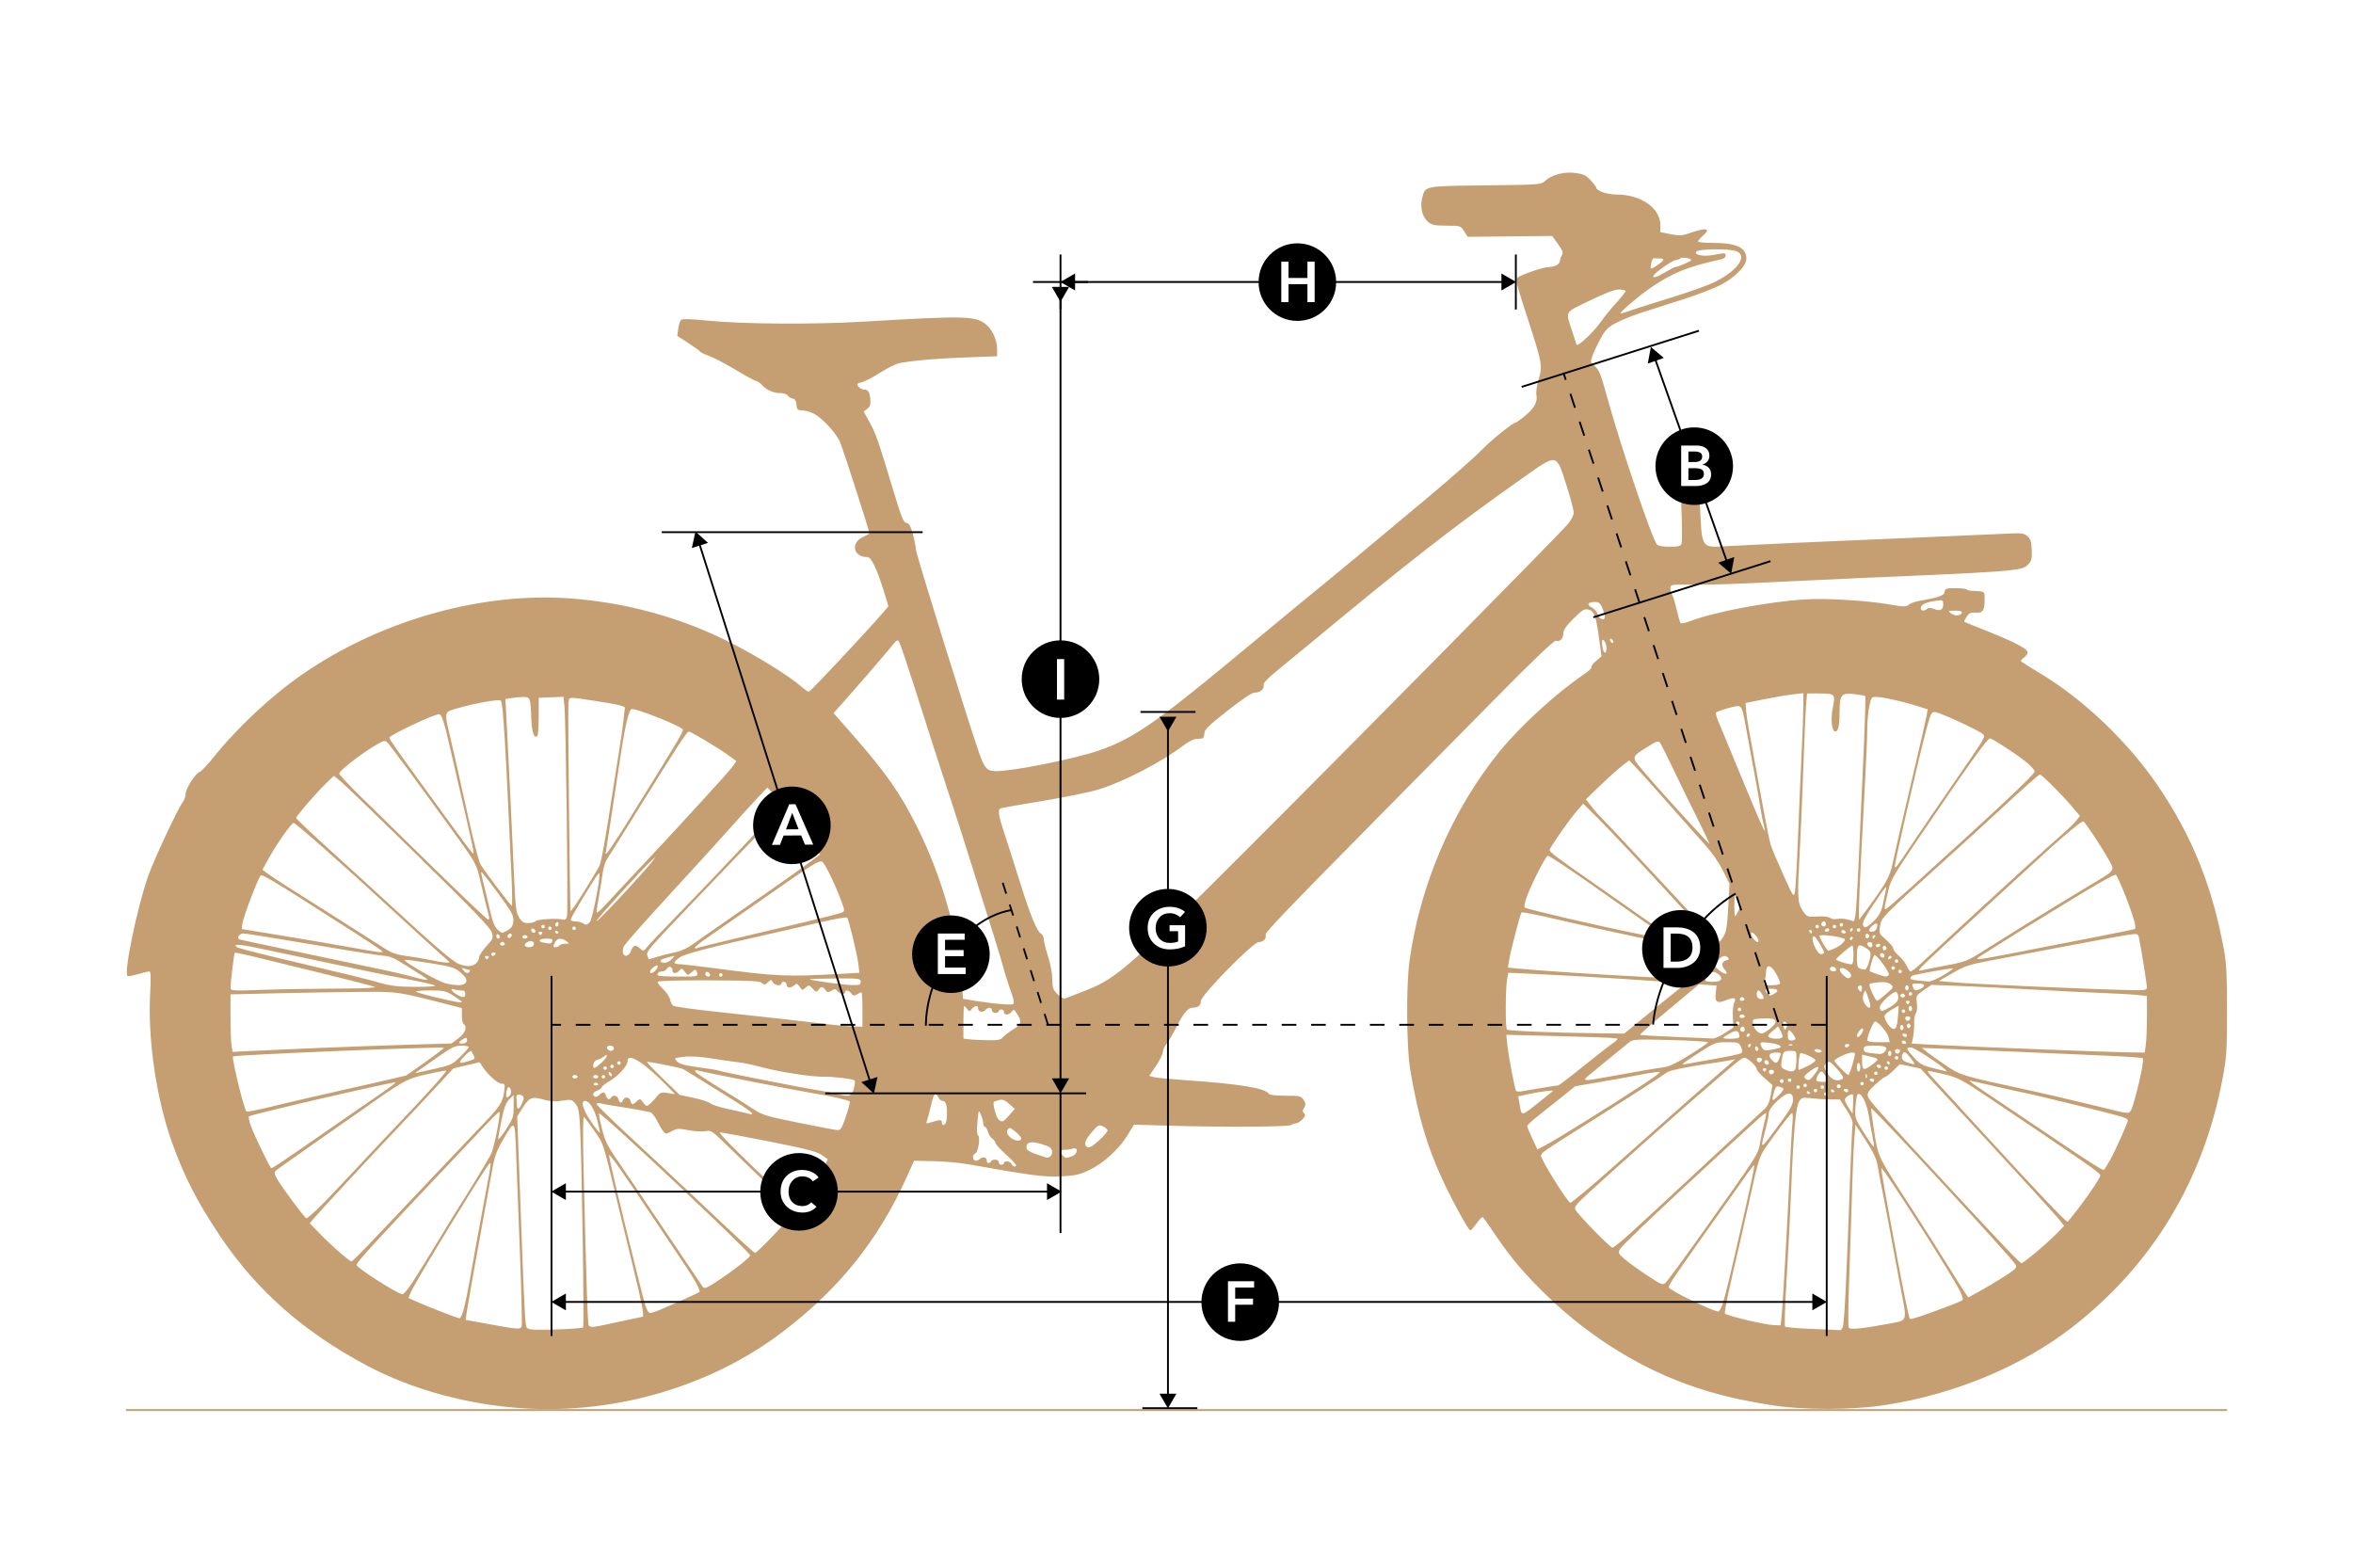 <?xml version="1.0" encoding="UTF-8" standalone="no"?> <svg xmlns:inkscape="http://www.inkscape.org/namespaces/inkscape" xmlns:sodipodi="http://sodipodi.sourceforge.net/DTD/sodipodi-0.dtd" xmlns="http://www.w3.org/2000/svg" xmlns:svg="http://www.w3.org/2000/svg" id="_Слой_1" data-name="Слой 1" viewBox="0 0 1280 853" version="1.1" sodipodi:docname="Schindelhauer Emilia 50 Mahle X35.svg" xml:space="preserve" inkscape:version="1.3 (0e150ed, 2023-07-21)" inkscape:export-filename="Schindelhauer Emilia 50 Mahle X35_prewiev.jpg" inkscape:export-xdpi="96" inkscape:export-ydpi="96"><defs id="defs1"><marker style="overflow:visible" id="Triangle" refX="0" refY="0" orient="auto-start-reverse" inkscape:stockid="Triangle arrow" markerWidth="1.5" markerHeight="1.5" viewBox="0 0 1 1" inkscape:isstock="true" inkscape:collect="always" preserveAspectRatio="xMidYMid"><path transform="scale(0.5)" style="fill:context-stroke;fill-rule:evenodd;stroke:context-stroke;stroke-width:1pt" d="M 5.77,0 -2.88,5 V -5 Z" id="path135"></path></marker><style id="style1"> .cls-1, .cls-2 { fill: #fff; font-family: AvenirNextCyr-Demi, 'Avenir Next Cyr'; font-size: 31.13px; font-weight: 300; } .cls-3 { stroke: #c59f72; stroke-width: 1.05px; } .cls-3, .cls-4, .cls-5, .cls-6, .cls-7, .cls-8 { fill: none; stroke-miterlimit: 10; } .cls-4, .cls-5, .cls-6, .cls-7, .cls-8 { stroke: #000; } .cls-4, .cls-7 { stroke-width: 1.13px; } .cls-6 { stroke-dasharray: 0 0 8 8; } .cls-9, .cls-10 { stroke-width: 0px; } .cls-10 { fill: #c59f72; } .cls-7 { stroke-dasharray: 0 0 7.5 7.5; } .cls-8 { stroke-dasharray: 0 0 7.89 7.89; } .cls-2 { letter-spacing: -.02em; } </style></defs><path style="fill:#c59f72;stroke-width:0.704;fill-opacity:1" d="M 284.122,766.084 C 253.928,764.07 224.073,755.874 199.595,742.877 165.278,724.658 139.584,702.013 119.842,672.59 107.415,654.069 100.412,640.495 93.719,621.951 85.119,598.123 80.317,565.629 81.674,540.435 c 0.476,-8.839 0.359,-11.975 -0.446,-11.975 -0.6,0 -3.406,0.673 -6.236,1.496 -2.83,0.823 -5.375,1.266 -5.656,0.985 -2.016,-2.016 5.199,-36.951 11.18,-54.136 3.012,-8.655 16.067,-36.642 18.788,-40.277 0.922,-1.232 1.676,-3.336 1.676,-4.677 0,-2.827 5.372,-11.176 7.664,-11.91 0.858,-0.275 4.618,-4.33 8.356,-9.011 8.065,-10.1 20.554,-22.635 32.655,-32.775 43.11,-36.126 105.38,-56.57 160.305,-52.63 30.659,2.199 60.453,10.405 87.532,24.108 14.473,7.324 31.875,18.146 38.576,23.989 1.697,1.48 3.436,2.691 3.864,2.691 1.084,0 43.298,-45.412 43.298,-46.578 0,-0.3 -1.311,-4.63 -2.913,-9.621 -3.728,-11.612 -6.45,-17.058 -8.528,-17.058 -7.919,0 -9.212,-8.162 -1.78,-11.24 1.59,-0.658 2.89,-1.479 2.89,-1.823 0,-1.358 -14.336,-45.881 -15.97,-49.597 -2.191,-4.982 -9.652,-13.032 -14.258,-15.382 -1.929,-0.984 -4.766,-1.789 -6.303,-1.789 -2.466,0 -2.83,-0.359 -3.09,-3.045 -0.21,-2.171 -0.833,-3.144 -2.173,-3.392 -1.033,-0.191 -2.216,-0.934 -2.629,-1.651 -0.415,-0.721 -2.22,-1.304 -4.038,-1.304 -3.747,0 -7.546,-1.722 -10.151,-4.6 -0.983,-1.086 -2.295,-1.975 -2.917,-1.975 -0.621,0 -5.733,-2.766 -11.36,-6.146 -5.626,-3.38 -12.124,-6.79 -14.44,-7.576 -2.315,-0.787 -4.443,-1.809 -4.729,-2.271 -0.285,-0.462 -3.198,-2.571 -6.472,-4.688 l -5.953,-3.848 0.512,-3.816 c 0.281,-2.099 0.963,-4.267 1.515,-4.819 0.711,-0.711 4.764,-0.628 13.927,0.284 19.849,1.977 58.152,2.223 86.181,0.555 54.104,-3.221 59.904,-3.095 65.647,1.422 3.531,2.778 6.201,8.522 6.201,13.341 v 4.116 l -17.14,0.632 c -15.678,0.578 -26.562,1.491 -35.6,2.987 -1.888,0.312 -6.748,2.674 -10.801,5.247 -4.053,2.574 -8.531,4.921 -9.951,5.216 -1.421,0.295 -2.583,0.822 -2.583,1.17 0,1.208 2.262,2.888 3.889,2.888 2.106,0 2.902,1.355 3.252,5.54 0.212,2.537 -0.206,3.758 -1.674,4.888 l -1.957,1.506 3.303,6.008 c 3.386,6.158 4.36,8.974 13.034,37.67 4.202,13.901 5.338,16.68 6.911,16.905 1.427,0.205 2.263,1.634 3.453,5.905 0.864,3.099 1.604,6.877 1.645,8.396 0.065,2.384 28.086,92.537 34.44,110.806 2.917,8.387 4.357,9.938 9.218,9.933 9.479,-0.009 42.053,-6.523 55.602,-11.119 18.088,-6.136 30.842,-14.798 72.12,-48.985 31.562,-26.14 41.782,-34.567 51.972,-42.855 8.825,-7.177 16.75,-13.774 55.808,-46.454 12.096,-10.12 24.935,-21.446 28.533,-25.167 5.57,-5.762 17.255,-15.131 18.872,-15.131 0.276,0 2.396,-1.552 4.711,-3.449 5.115,-4.191 7.074,-7.695 6.343,-11.348 -0.299,-1.497 0.128,-4.984 0.949,-7.75 2.562,-8.627 2.566,-8.607 -7.481,-39.437 -3.996,-12.263 -4.808,-15.736 -3.894,-16.65 1.574,-1.574 14.135,-5.892 17.139,-5.892 3.174,0 6.061,-1.588 6.061,-3.333 0,-0.764 0.476,-2.15 1.057,-3.081 0.867,-1.389 0.488,-2.482 -2.113,-6.091 l -3.17,-4.399 -22.979,0.234 -22.979,0.234 -1.91,-3.016 c -1.893,-2.989 -1.98,-3.017 -9.606,-3.052 -6.598,-0.031 -8.045,-0.338 -10.145,-2.149 -3.067,-2.646 -4.339,-7.938 -3.091,-12.857 1.707,-6.726 0.672,-6.517 34.361,-6.912 29.47,-0.345 30.325,-0.408 32.425,-2.381 3.576,-3.359 10.277,-5.155 16.388,-4.391 4.428,0.553 5.858,1.221 8.41,3.926 1.691,1.793 3.074,3.561 3.074,3.93 0,1.828 5.838,3.892 11.01,3.892 13.44,0 24.04,7.448 23.911,16.799 l -0.05,3.642 5.622,1.106 c 5.012,0.986 6.229,0.896 11.214,-0.829 8.596,-2.975 10.898,-2.215 6.053,1.997 -1.291,1.123 -2.348,2.388 -2.348,2.811 0,0.423 3.405,0.77 7.567,0.77 13.358,0 18.73,2.49 18.73,8.683 0,3.776 -6.249,10.143 -13.901,14.164 -3.487,1.832 -12.457,5.288 -19.934,7.679 -7.477,2.391 -17.609,5.631 -22.517,7.198 -4.907,1.568 -11.37,4.144 -14.361,5.725 -4.6,2.431 -5.925,3.756 -8.586,8.593 -1.731,3.145 -3.715,7.345 -4.41,9.333 -1.171,3.352 -1.12,3.731 0.7,5.204 2.911,2.357 3.578,3.994 7.696,18.887 7.028,25.416 23.952,75.382 26.624,78.602 0.642,0.774 3.202,1.229 6.91,1.229 4.735,0 6.012,-0.321 6.518,-1.638 0.346,-0.901 0.285,-10.093 -0.134,-20.427 -0.42,-10.334 -0.693,-19.635 -0.608,-20.668 0.572,-6.935 2.086,-9.861 5.102,-9.861 3.639,0 4.524,4.372 5.546,27.394 1.206,27.174 0.264,25.663 15.486,24.837 16.465,-0.893 49.191,-2.364 96.746,-4.349 24.278,-1.014 48.58,-2.074 54.003,-2.356 8.885,-0.462 10.073,-0.33 11.997,1.333 1.717,1.485 2.177,2.948 2.348,7.469 0.18,4.751 -0.123,5.98 -1.956,7.934 -1.878,2.002 -3.514,2.455 -12.21,3.383 -5.523,0.589 -25.467,1.703 -44.322,2.475 -18.854,0.772 -48.016,2.081 -64.804,2.908 -40.116,1.977 -51.03,2.361 -63.161,2.224 -10.02,-0.113 -10.096,-0.097 -10.096,2.106 0,1.221 0.369,2.621 0.819,3.112 0.451,0.491 1.561,4.062 2.468,7.936 0.907,3.874 1.927,7.355 2.266,7.735 0.34,0.38 2.88,-0.169 5.646,-1.22 13.159,-5 42.765,-10.538 62.527,-11.697 11.654,-0.683 33.438,0.666 45.926,2.844 7.139,1.245 8.555,1.266 9.851,0.145 0.832,-0.72 2.992,-1.583 4.8,-1.918 12.206,-2.261 14.557,-3.07 14.858,-5.115 0.268,-1.827 0.873,-2.043 5.713,-2.043 2.977,0 5.711,0.298 6.075,0.661 0.364,0.364 1.597,0.708 2.739,0.766 7.713,0.387 7.245,0.069 7.229,4.912 -0.019,5.912 -1.011,7.305 -4.958,6.965 -2.574,-0.222 -3.5,0.204 -4.817,2.214 -0.897,1.369 -1.491,2.607 -1.321,2.752 0.171,0.145 5.381,2.275 11.58,4.733 14.364,5.697 22.004,9.539 22.73,11.431 0.361,0.941 -0.258,2.121 -1.673,3.188 -1.235,0.932 -2.006,1.934 -1.712,2.227 0.293,0.293 5.147,3.326 10.787,6.739 23.772,14.388 47.731,37.387 63.981,61.417 18.501,27.358 29.39,54.583 35.687,89.223 1.267,6.971 1.616,14.161 1.594,32.872 -0.025,21.999 -0.233,25.031 -2.55,37.226 -10.454,55.025 -38.034,100.636 -81.27,134.401 -27.47,21.453 -63.965,36.702 -102.048,42.637 -18.233,2.842 -45.485,2.825 -62.766,-0.039 -17.184,-2.848 -27.078,-5.176 -39.918,-9.392 -28.966,-9.512 -57.164,-26.751 -80.715,-49.348 -12.537,-12.029 -20.235,-21.071 -28.824,-33.86 -3.469,-5.166 -6.587,-9.488 -6.927,-9.605 -0.341,-0.117 -1.809,1.468 -3.263,3.522 -1.454,2.054 -2.972,3.735 -3.374,3.735 -0.987,0 -9.284,-15.114 -14.952,-27.236 -8.59,-18.374 -13.367,-34.568 -17.731,-60.108 -2.056,-12.032 -2.279,-45.408 -0.396,-59.169 5.641,-41.224 23.102,-81.975 48.694,-113.642 11.261,-13.934 31.105,-32.132 46.042,-42.224 2.644,-1.786 4.578,-3.618 4.298,-4.071 -0.28,-0.453 0.823,-1.95 2.451,-3.327 l 2.96,-2.504 -1.339,-9.861 c -1.65,-12.16 -2.634,-14.791 -5.832,-15.593 -2.114,-0.531 -3.254,0.163 -8.016,4.875 -4.007,3.965 -5.552,6.189 -5.552,7.991 0,2.89 -1.946,4.881 -4,4.093 -0.979,-0.376 -11.587,9.755 -34.158,32.621 -18.006,18.241 -43.803,44.365 -57.327,58.054 -56.188,56.873 -66.967,68.12 -66.501,69.384 0.672,1.822 -1.288,3.873 -3.7,3.873 -3.135,0 -31.544,28.939 -31.544,32.133 0,2.408 -1.488,3.556 -4.609,3.556 -2.324,0 -5.045,3.281 -8.569,10.331 -1.678,3.358 -4.049,7.413 -5.268,9.011 -1.219,1.598 -2.216,3.775 -2.216,4.836 0,1.061 -1.664,4.403 -3.698,7.425 l -3.698,5.495 2.391,0.65 c 1.315,0.358 9.002,1.109 17.081,1.67 30.341,2.106 43.685,4.307 45.679,7.534 0.322,0.521 4.35,0.946 8.96,0.946 7.821,0 8.474,0.15 9.863,2.27 1.24,1.892 1.286,2.592 0.28,4.203 -0.949,1.519 -0.962,2.178 -0.063,3.077 0.899,0.899 0.708,1.608 -0.892,3.311 -1.12,1.192 -2.723,2.167 -3.562,2.167 -0.84,0 -1.928,0.389 -2.419,0.864 -1.079,1.045 -35.222,1.281 -64.382,0.446 l -21.227,-0.608 -3.442,5.666 c -4.538,7.47 -13.207,15.372 -20.887,19.037 -5.217,2.49 -7.632,3.034 -15.258,3.44 -8.975,0.477 -15.475,-0.373 -51.324,-6.715 -4.132,-0.731 -12.286,-1.436 -18.12,-1.567 l -10.606,-0.237 -4.066,9.029 c -15.437,34.276 -36.891,60.966 -67.815,84.366 -38.936,29.463 -90.815,44.616 -141.234,41.254 z m 33.061,-43.983 c 0.706,-0.686 -0.716,-93.701 -1.68,-109.875 -0.48,-8.064 -0.914,-10.068 -2.596,-11.978 -1.883,-2.14 -2.365,-2.238 -7.147,-1.461 -3.693,0.6 -6.321,0.48 -9.392,-0.429 -6.832,-2.023 -8.315,-1.521 -11.853,4.009 l -3.154,4.931 0.878,23.742 c 0.483,13.058 1.326,35.998 1.874,50.978 0.548,14.98 1.23,30.276 1.516,33.992 0.518,6.734 0.529,6.757 3.497,7.188 4.106,0.597 27.244,-0.307 28.055,-1.097 z m 685.324,-0.403 c 0.802,-2.125 2.073,-28.273 3.868,-79.596 0.533,-15.238 1.152,-28.831 1.375,-30.205 0.288,-1.771 -0.655,-4.142 -3.237,-8.136 l -3.643,-5.637 -5.004,-0.023 c -2.752,-0.013 -7.4,-0.298 -10.329,-0.634 -4.886,-0.56 -5.443,-0.429 -6.757,1.585 -1.886,2.89 -3.125,16.185 -4.318,46.338 -0.532,13.43 -1.679,35.93 -2.549,49.998 -0.871,14.069 -1.26,25.902 -0.866,26.297 0.394,0.395 7.127,0.959 14.962,1.254 7.835,0.295 14.573,0.612 14.973,0.704 0.4,0.092 1.087,-0.783 1.525,-1.945 z m 26.862,-1.925 c 8.005,-1.498 7.972,-1.396 5.157,-15.971 -1.887,-9.773 -2.996,-15.717 -7.043,-37.751 -0.854,-4.649 -2.398,-12.679 -3.432,-17.845 -1.034,-5.166 -2.242,-11.588 -2.685,-14.272 -0.581,-3.521 -2.365,-7.284 -6.406,-13.511 l -5.601,-8.631 -0.588,6.937 c -0.532,6.278 -0.981,18.53 -3.01,82.192 -0.348,10.914 -0.399,20.451 -0.114,21.194 0.545,1.421 7.023,0.782 23.72,-2.342 z m -745.589,1.697 c 0.296,-0.771 -0.137,-18.839 -0.962,-40.15 -0.825,-21.312 -1.763,-45.839 -2.085,-54.505 -0.67,-18.038 -0.602,-17.979 -7.272,-6.47 -3.308,5.708 -4.477,8.95 -5.644,15.652 -0.81,4.649 -2.351,13.102 -3.426,18.784 -2.4,12.691 -9.925,55.078 -10.613,59.785 l -0.502,3.434 10.493,1.927 c 18.391,3.377 19.282,3.446 20.012,1.544 z m 52.621,-2.355 c 7.09,-1.55 13.02,-2.818 13.178,-2.818 1.03,0 -0.398,-7.415 -5.283,-27.429 -3.063,-12.55 -6.631,-27.256 -7.927,-32.679 -8.562,-35.818 -7.798,-33.409 -12.984,-40.944 -2.671,-3.881 -5.252,-7.3 -5.734,-7.599 -0.542,-0.335 -0.628,9.835 -0.225,26.583 1.553,64.584 2.242,85.771 2.82,86.706 0.878,1.42 1.805,1.316 16.156,-1.821 z m 632.764,-3.052 c 0.705,-6.831 3.191,-51.147 4.355,-77.63 0.531,-12.091 1.224,-24.453 1.54,-27.471 0.316,-3.024 0.197,-5.481 -0.265,-5.472 -0.461,0.009 -4.642,5.287 -9.291,11.728 -9.294,12.878 -7.993,9.396 -14.56,38.972 -1.663,7.49 -3.565,15.943 -4.227,18.784 -3.575,15.344 -4.449,19.19 -6.509,28.629 -1.238,5.673 -2.08,10.591 -1.872,10.928 0.752,1.217 21.836,6.207 26.865,6.359 l 3.454,0.104 z m 92.823,-6.3 c 2.96,-1.122 5.548,-2.329 5.751,-2.683 0.203,-0.354 -0.421,-2.334 -1.385,-4.4 -3.639,-7.796 -42.424,-68.508 -42.907,-67.164 -0.253,0.702 1.861,12.619 9.249,52.137 2.807,15.016 5.718,29.013 6.195,29.789 0.372,0.606 7.397,-1.73 23.098,-7.679 z m -809.478,1.604 c 0.807,-3.228 2.121,-9.674 2.918,-14.323 1.626,-9.476 6.204,-34.58 8.906,-48.838 2.739,-14.453 2.884,-15.498 2.155,-15.474 -1.121,0.036 -40.644,64.587 -43.004,70.236 l -1.305,3.124 4.439,1.998 c 6.372,2.867 22.092,8.97 23.354,9.066 0.588,0.045 1.73,-2.56 2.538,-5.788 z m 116.194,-3.001 c 6.277,-2.805 11.609,-5.297 11.849,-5.537 0.646,-0.646 -2.805,-7.067 -7.458,-13.878 -2.252,-3.296 -10.582,-15.714 -18.511,-27.595 -15.553,-23.305 -22.723,-33.495 -23.218,-33 -0.418,0.418 5.74,26.451 16.138,68.22 4.326,17.38 4.668,18.176 7.497,17.466 1.259,-0.316 7.426,-2.87 13.703,-5.675 z m 568.487,0.653 c 0.782,-2.454 2.305,-8.265 3.385,-12.914 1.08,-4.649 2.565,-10.989 3.301,-14.088 1.614,-6.798 6.346,-27.807 8.879,-39.423 1.011,-4.636 1.697,-8.571 1.524,-8.743 -0.173,-0.173 -1.521,1.417 -2.997,3.533 -1.476,2.116 -5.457,7.741 -8.846,12.5 -30.868,43.348 -34.693,48.903 -34.693,50.401 0,1.419 23.886,13.102 26.926,13.171 0.604,0.013 1.738,-1.983 2.52,-4.436 z m 152.914,-14.481 c 6.616,-4.244 7.233,-4.89 6.313,-6.609 -1.882,-3.517 -77.768,-85.667 -78.479,-84.957 -0.207,0.207 0.538,6.032 1.656,12.944 2.272,14.044 1.527,12.546 21.652,43.561 4.357,6.715 11.86,18.549 16.672,26.297 4.812,7.748 9.655,15.428 10.761,17.065 l 2.012,2.977 6.039,-3.288 c 3.322,-1.808 9.339,-5.404 13.372,-7.991 z m -865.835,3.211 c 2.317,-3.487 8.55,-13.524 13.852,-22.306 5.302,-8.781 10.607,-17.445 11.788,-19.253 4.061,-6.213 15.429,-24.892 17.148,-28.176 1.642,-3.136 5.464,-22.244 4.618,-23.089 -0.222,-0.222 -2.879,2.24 -5.904,5.473 -3.025,3.232 -12.308,13.062 -20.629,21.843 -40.212,42.437 -51.183,54.414 -51.183,55.878 0,1.572 22.496,15.914 25.023,15.953 0.591,0.009 2.97,-2.836 5.286,-6.323 z m 166.92,-1.449 c 8.332,-5.549 16.905,-12.322 16.905,-13.355 0,-1.86 -81.273,-78.221 -82.231,-77.263 -0.225,0.225 0.486,3.967 1.578,8.318 1.628,6.48 3.044,9.437 7.836,16.362 3.217,4.649 14.895,21.929 25.95,38.401 11.055,16.472 20.502,30.494 20.992,31.161 1.014,1.378 2.146,0.921 8.97,-3.624 z m 534.779,-25.553 c 31.042,-43.664 30.411,-42.676 31.547,-49.423 0.555,-3.294 1.577,-8.102 2.272,-10.685 0.695,-2.583 1.118,-4.858 0.939,-5.056 -0.478,-0.529 -3.97,2.621 -42.722,38.537 -19.409,17.989 -35.884,33.818 -36.611,35.177 -1.265,2.364 -1.162,2.608 2.417,5.688 2.057,1.77 7.523,5.723 12.148,8.785 8.047,5.328 8.486,5.498 10.195,3.951 0.982,-0.889 9.899,-13.027 19.814,-26.974 z m 181.685,10.412 c 3.95,-3.313 8.984,-7.879 11.187,-10.146 l 4.005,-4.122 -2.596,-3.378 c -1.428,-1.858 -18.998,-21.119 -39.044,-42.802 l -36.448,-39.424 -5.633,-1.195 -5.633,-1.196 -3.509,3.427 c -1.93,1.885 -3.914,3.443 -4.409,3.464 -0.495,0.021 -2.952,1.926 -5.461,4.234 -3.674,3.381 -4.454,4.625 -4.009,6.396 0.535,2.131 5.938,8.178 44.599,49.91 28.954,31.254 38.109,40.852 38.969,40.853 0.441,7.1e-4 4.033,-2.71 7.983,-6.023 z m -907.994,-3.14 c 4.355,-4.524 11.092,-11.603 14.972,-15.731 8.177,-8.702 37.392,-39.521 48.359,-51.013 9.087,-9.523 10.406,-11.557 11.222,-17.306 0.589,-4.151 0.491,-4.461 -1.413,-4.461 -2.053,0 -7.631,-5.022 -10.398,-9.362 l -1.478,-2.318 -7.131,1.681 -7.131,1.681 -10.138,10.968 c -5.576,6.032 -14.373,15.406 -19.55,20.829 -12.706,13.312 -42.838,45.769 -45.944,49.489 l -2.504,2.999 5.908,6.101 c 5.718,5.905 15.683,14.607 16.774,14.648 0.294,0.011 4.098,-3.681 8.453,-8.205 z m 220.539,-5.434 c 4.713,-4.93 9.241,-9.989 10.062,-11.243 1.915,-2.922 1.924,-2.909 -15.122,-19.267 -7.232,-6.94 -16.53,-15.919 -20.662,-19.954 -7.192,-7.023 -7.66,-7.312 -10.939,-6.76 -1.884,0.317 -6.02,0.066 -9.192,-0.558 -5.159,-1.015 -6.107,-0.951 -9.001,0.607 -3.172,1.708 -3.262,1.706 -4.644,-0.106 -0.775,-1.016 -2.291,-3.624 -3.368,-5.796 -1.077,-2.172 -2.67,-4.157 -3.539,-4.412 -1.953,-0.573 -12.031,-2.372 -18.956,-3.383 -2.841,-0.415 -6.328,-1.052 -7.748,-1.416 -1.519,-0.389 -2.583,-0.281 -2.583,0.263 0,0.509 8.136,8.478 18.079,17.708 9.944,9.23 25.476,23.762 34.515,32.293 28.013,26.436 32.971,30.987 33.762,30.987 0.421,0 4.622,-4.033 9.335,-8.963 z m 467.096,-2.072 c 9.443,-8.602 20.041,-18.42 50.503,-46.785 10.073,-9.379 19.692,-18.274 21.377,-19.767 2.415,-2.14 3.272,-3.868 4.051,-8.178 l 0.988,-5.464 -4.286,-3.773 c -2.357,-2.075 -4.286,-4.291 -4.286,-4.926 0,-1.616 -4.967,-6.201 -6.717,-6.201 -1.426,0 -3.646,1.812 -27.169,22.174 -13.018,11.269 -43.407,38.347 -56.979,50.772 -7.583,6.942 -8.561,8.185 -7.702,9.79 1.524,2.848 18.827,20.574 20.083,20.574 0.614,0 5.175,-3.698 10.137,-8.218 z m 243.81,-13.816 c 6.348,-8.409 11.437,-16.086 11.437,-17.251 0,-1.359 -6.567,-5.94 -60.108,-41.933 -15.29,-10.279 -17.025,-11.195 -24.889,-13.137 -4.649,-1.149 -8.635,-1.936 -8.858,-1.751 -0.223,0.186 0.868,1.705 2.424,3.376 1.556,1.671 15.013,16.351 29.904,32.623 26.874,29.366 42.724,46.057 43.663,45.98 0.269,-0.022 3.161,-3.58 6.427,-7.907 z m -958.519,1.137 c 2.874,-2.712 11.705,-11.904 19.624,-20.427 7.919,-8.523 19.265,-20.591 25.215,-26.817 15.09,-15.792 25.718,-27.626 25.241,-28.103 -0.222,-0.222 -5.038,0.658 -10.701,1.955 -10.831,2.482 -12.337,3.316 -35.575,19.724 -2.539,1.793 -13.739,9.628 -24.889,17.412 -11.15,7.784 -20.797,14.647 -21.44,15.252 -0.926,0.873 -0.82,1.749 0.518,4.242 2.196,4.095 15.279,21.693 16.127,21.693 0.36,0 3.006,-2.219 5.88,-4.931 z m 265.852,-7.514 c 4.419,-6.267 12.301,-19.524 11.771,-19.799 -0.175,-0.091 -1.728,-1.154 -3.449,-2.361 -2.424,-1.701 -8.962,-3.355 -28.978,-7.334 -14.216,-2.826 -26.018,-4.967 -26.226,-4.759 -0.996,0.996 40.029,40.123 42.07,40.123 0.371,0 2.537,-2.641 4.813,-5.87 z m 423.914,-2.348 c 7.717,-6.483 10.594,-9.015 40.82,-35.924 9.574,-8.523 21.387,-18.934 26.252,-23.134 4.865,-4.201 10.113,-8.775 11.662,-10.165 l 2.818,-2.528 -2.45,0.523 c -1.347,0.288 -5.574,0.965 -9.392,1.505 -13.554,1.917 -23.867,4.016 -25.256,5.14 -1.749,1.415 -22.952,15.03 -46.294,29.727 -20.828,13.114 -22.199,14.074 -22.238,15.576 -0.055,2.143 14.587,25.579 15.999,25.609 0.293,0.006 3.928,-2.842 8.078,-6.328 z m 285.622,-17.142 c 3.058,-5.566 9.595,-20.212 9.595,-21.494 0,-0.367 -1.373,-1.142 -3.052,-1.722 -3.968,-1.372 -47.389,-12.033 -54.708,-13.433 -3.099,-0.593 -10.681,-2.3 -16.848,-3.794 -6.167,-1.494 -11.35,-2.578 -11.519,-2.41 -0.169,0.169 3.186,2.603 7.456,5.409 4.269,2.806 18.962,12.675 32.651,21.931 22.993,15.548 31.675,21.128 32.872,21.128 0.258,1e-4 1.857,-2.526 3.554,-5.614 z m -996.022,2.117 c 2.184,-1.419 13.692,-9.324 25.573,-17.566 11.881,-8.242 25.294,-17.51 29.808,-20.597 4.514,-3.087 8.051,-5.768 7.86,-5.959 -0.633,-0.633 -78.651,17.436 -79.74,18.468 -0.411,0.39 0.148,2.993 1.242,5.784 2.404,6.134 10.312,22.45 10.88,22.45 0.223,0 2.193,-1.161 4.378,-2.581 z m 400.779,0.877 c 0,-0.42 -2.521,-3.062 -5.602,-5.87 -3.081,-2.808 -5.617,-5.61 -5.635,-6.226 -0.018,-0.616 -0.81,-1.673 -1.76,-2.348 -0.95,-0.675 -2.014,-2.389 -2.366,-3.81 -0.352,-1.421 -1.054,-2.583 -1.561,-2.583 -0.507,0 -0.921,-0.797 -0.921,-1.771 0,-0.974 -0.57,-3.125 -1.266,-4.781 -1.259,-2.993 -1.27,-2.971 -1.9,3.815 -0.405,4.353 -0.284,7.042 0.333,7.423 1.368,0.845 0.08,9.176 -1.513,9.787 -1.527,0.586 -1.708,3.001 -0.29,3.877 0.549,0.339 1.711,-0.004 2.583,-0.761 1.82,-1.583 3.932,-1.152 3.932,0.803 0,1.531 1.49,1.779 2.348,0.391 0.908,-1.469 4.226,-1.1 4.226,0.47 0,0.775 0.634,1.409 1.409,1.409 0.775,0 1.409,-0.423 1.409,-0.939 0,-1.49 3.498,-1.089 4.096,0.47 0.565,1.472 2.478,1.97 2.478,0.644 z m 18.631,-4.757 c 0.691,-0.438 1.114,-1.749 0.939,-2.915 -0.249,-1.663 -1.453,-2.469 -5.607,-3.75 -5.731,-1.767 -8.328,-1.199 -8.328,1.823 0,1.617 1.875,2.627 9.392,5.062 2.052,0.664 2.225,0.654 3.604,-0.22 z m 11.831,-0.091 c 3.22,-1.224 3.506,-5.219 0.296,-4.126 -1.162,0.396 -3.064,0.68 -4.226,0.632 -2.299,-0.095 -2.776,1.493 -0.986,3.283 1.364,1.364 1.831,1.384 4.917,0.211 z M 860.077,611.413 c 30.754,-19.186 44.102,-28.019 42.749,-28.289 -0.769,-0.153 -5.577,0.541 -10.685,1.544 -5.107,1.003 -15.134,2.819 -22.281,4.036 l -12.995,2.213 -6.728,5.448 c -3.7,2.996 -9.557,7.645 -13.016,10.331 -3.458,2.686 -6.311,5.306 -6.339,5.822 -0.028,0.517 1.205,3.594 2.74,6.838 l 2.791,5.899 4.487,-2.308 c 2.468,-1.269 11.142,-6.46 19.276,-11.534 z m -262.01,8.768 c 2.442,-2.242 4.441,-4.576 4.441,-5.186 0,-0.61 -1.105,-1.612 -2.455,-2.227 -2.292,-1.044 -2.694,-0.841 -6.077,3.072 -3.462,4.005 -4.412,6.431 -3.052,7.791 1.272,1.272 2.806,0.53 7.143,-3.451 z m 420.677,-1.273 c -0.537,-2.482 -1.499,-7.845 -2.139,-11.918 -1.145,-7.29 -4.355,-13.35 -6.132,-11.576 -0.408,0.407 -0.916,3.473 -1.129,6.812 -0.381,5.977 -0.309,6.194 4.615,14.012 2.751,4.368 5.172,7.77 5.381,7.561 0.209,-0.209 -0.06,-2.41 -0.596,-4.891 z m -50.54,-7.674 c 5.474,-7.442 7.162,-10.46 7.162,-12.804 0,-2.234 -0.489,-3.195 -1.802,-3.539 -2.557,-0.669 -11.339,7.551 -11.368,10.64 -0.012,1.26 -0.857,5.432 -1.878,9.272 -2.999,11.278 -3.049,11.3 7.887,-3.569 z m -688.778,-9.414 v -6.164 l -2.385,2.385 c -1.804,1.804 -2.831,4.545 -4.214,11.249 -1.006,4.875 -1.825,9.498 -1.821,10.273 0.004,0.775 1.901,-1.513 4.214,-5.084 3.895,-6.013 4.206,-6.949 4.206,-12.658 z m 276.122,17.507 c -10e-6,-0.646 -1.458,-2.337 -3.239,-3.759 -2.978,-2.377 -3.314,-2.452 -4.164,-0.939 -0.698,1.242 -0.44,2.163 1.055,3.759 2.117,2.26 6.348,2.886 6.348,0.939 z m -230.605,-9.82 c -1.671,-6.37 -4.349,-10.607 -6.704,-10.607 -2.516,0 -1.135,4.785 3.216,11.147 2.454,3.587 4.619,6.369 4.811,6.181 0.193,-0.187 -0.403,-3.212 -1.324,-6.721 z m 135.241,-2.216 c 1.416,-4.166 2.34,-7.81 2.053,-8.096 -0.786,-0.786 -10.312,-2.917 -20.331,-4.548 -9.139,-1.488 -59.261,-11.38 -62.221,-12.279 -0.904,-0.275 -1.644,-0.153 -1.644,0.271 0,0.766 4.914,4.029 19.253,12.784 4.132,2.523 9.838,6.132 12.679,8.02 4.652,3.092 7.081,3.821 24.419,7.336 10.589,2.146 20.145,3.944 21.235,3.996 1.663,0.078 2.396,-1.126 4.556,-7.482 z m 54.409,3.272 c 0.314,-0.817 0.57,-3.107 0.57,-5.089 0,-4.489 -0.766,-6.574 -2.415,-6.574 -0.701,0 -1.728,-0.845 -2.281,-1.878 -1.675,-3.13 -2.547,-2.171 -4.054,4.461 -0.792,3.487 -1.755,7.147 -2.139,8.134 -0.606,1.557 -0.397,1.702 1.573,1.098 5.539,-1.698 6.498,-1.725 6.498,-0.185 0,1.948 1.504,1.97 2.247,0.033 z m 34.409,-3.855 3.04,-3.462 -3.043,-2.719 c -2.377,-2.124 -3.586,-2.583 -5.523,-2.097 -1.364,0.342 -2.629,0.771 -2.81,0.952 -0.765,0.765 1.081,8.121 2.357,9.397 1.996,1.996 2.589,1.79 5.98,-2.072 z m -139.967,-1.112 c 0,-0.449 -3.909,-3.257 -8.688,-6.239 -15.708,-9.803 -27.453,-17.082 -28.556,-17.697 -1.458,-0.814 -19.385,-4.397 -19.821,-3.962 -0.189,0.189 3.734,4.297 8.717,9.129 l 9.061,8.785 7.568,1.619 c 4.162,0.89 8.247,2.228 9.078,2.973 0.83,0.745 4.891,2.074 9.023,2.954 6.401,1.363 12.531,2.81 13.383,3.159 0.129,0.053 0.235,-0.272 0.235,-0.721 z m 428.27,-6.057 c 3.874,-3.056 7.255,-5.778 7.514,-6.048 0.621,-0.649 -7.634,0.428 -13.926,1.818 l -5.004,1.105 0.593,3.356 c 1.391,7.873 0.528,7.892 10.824,-0.231 z m -661.659,-4.083 c 8.265,-1.833 21.856,-4.922 30.203,-6.863 l 15.176,-3.53 10.397,-7.346 c 5.718,-4.041 10.233,-7.51 10.034,-7.709 -0.802,-0.802 -113.904,3.831 -114.694,4.698 -0.819,0.9 6.073,29.072 7.32,29.92 0.453,0.308 6.61,-0.879 13.681,-2.638 7.071,-1.759 19.619,-4.698 27.884,-6.532 z m 832.255,-0.024 c -0.742,-0.742 -4.36,1.579 -4.356,2.796 0,0.628 0.953,2.62 2.113,4.428 l 2.11,3.287 0.288,-5.035 c 0.158,-2.769 0.089,-5.233 -0.154,-5.476 z m 153.697,1.354 c 2.794,-10.12 4.759,-20.404 4.037,-21.126 -0.277,-0.277 -8.228,-0.851 -17.669,-1.276 -29.206,-1.313 -83.371,-3.633 -93.182,-3.99 l -9.335,-0.34 2.761,2.217 c 1.518,1.219 6.142,4.505 10.274,7.301 8.099,5.48 8.63,5.638 46.02,13.697 6.715,1.447 20.028,4.544 29.584,6.882 21.479,5.255 20.715,5.082 23.121,5.214 1.732,0.095 2.3,-1.015 4.388,-8.579 z m -877.449,2.986 c 1.014,-2.447 0.995,-3.061 -0.113,-3.762 -1.644,-1.04 -3.233,-0.603 -3.108,0.854 0.052,0.603 0.157,2.389 0.235,3.969 0.167,3.399 1.306,2.994 2.986,-1.061 z m 70,0.182 c 1.001,-0.97 2.597,-2.708 3.547,-3.864 1.474,-1.794 2.297,-2.009 5.635,-1.476 l 3.909,0.624 -3.757,-3.885 c -12.511,-12.938 -22.071,-19.09 -22.071,-14.205 0,2.634 -4.95,8.122 -9.99,11.076 -2.254,1.321 -4.098,2.794 -4.098,3.275 0,0.48 -1.057,1.275 -2.348,1.766 -2.445,0.93 -3.024,2.289 -1.402,3.292 0.521,0.322 1.607,-0.076 2.415,-0.884 1.962,-1.962 2.965,-1.851 3.682,0.41 0.644,2.029 1.888,2.444 2.818,0.939 0.995,-1.61 3.439,-1.029 3.954,0.939 0.582,2.224 1.734,2.441 2.49,0.47 0.784,-2.042 3.509,-1.728 4.084,0.47 0.601,2.3 1.033,2.33 3.355,0.235 1.744,-1.573 1.888,-1.554 3.361,0.435 1.895,2.559 2.147,2.581 4.414,0.385 z m 616.029,-7.664 c -0.23,-0.372 -1.262,-0.898 -2.293,-1.167 -1.518,-0.397 -2.056,0.162 -2.827,2.939 -1.456,5.243 -1.22,5.455 2.288,2.056 1.788,-1.733 3.062,-3.455 2.832,-3.828 z m -692.729,3.442 c 1.087,-1.31 0.504,-4.345 -0.834,-4.345 -0.403,0 -0.918,1.268 -1.146,2.818 -0.445,3.035 0.271,3.587 1.98,1.528 z m 187.023,-3.501 c 0.57,-2.118 0.776,-4.112 0.457,-4.431 -0.855,-0.855 -11.522,-2.163 -16.806,-2.061 -6.499,0.125 -24.05,-2.562 -33.454,-5.121 -4.391,-1.195 -10.308,-2.438 -13.149,-2.761 -2.841,-0.324 -9.452,-1.27 -14.691,-2.103 -6.256,-0.995 -11.376,-1.283 -14.918,-0.841 -5.38,0.672 -5.388,0.678 -3.527,2.539 1.405,1.405 4.351,2.192 11.928,3.187 5.534,0.727 10.419,1.542 10.856,1.812 0.926,0.572 45.512,9.388 54.493,10.775 3.358,0.518 7.584,1.33 9.392,1.803 6.955,1.821 8.28,1.427 9.417,-2.799 z m 529.677,2.912 c 0,-0.517 -0.423,-0.939 -0.939,-0.939 -0.517,0 -0.939,0.423 -0.939,0.939 0,0.517 0.423,0.939 0.939,0.939 0.517,0 0.939,-0.423 0.939,-0.939 z m -9.392,-0.414 c 0,-0.228 -0.423,-0.675 -0.939,-0.995 -0.517,-0.319 -0.939,-0.133 -0.939,0.414 0,0.547 0.423,0.995 0.939,0.995 0.517,0 0.939,-0.186 0.939,-0.414 z M 838.601,591.843 c 4.588,-0.768 8.673,-1.397 9.078,-1.397 0.406,0 6.464,-4.624 13.463,-10.275 6.999,-5.651 14.317,-11.357 16.263,-12.679 2.026,-1.377 2.943,-2.467 2.146,-2.551 -0.766,-0.081 -2.449,-0.249 -3.74,-0.375 -1.291,-0.125 -14.51,-0.548 -29.375,-0.94 l -27.027,-0.712 0.571,5.548 c 0.618,6.005 3.976,23.717 4.727,24.933 0.254,0.41 1.607,0.543 3.008,0.295 1.401,-0.248 6.3,-1.079 10.887,-1.848 z m 149.912,1.421 c 0,-0.517 -0.423,-0.939 -0.939,-0.939 -0.517,0 -0.939,0.423 -0.939,0.939 0,0.517 0.423,0.939 0.939,0.939 0.517,0 0.939,-0.423 0.939,-0.939 z m 9.392,0.525 c 0,-0.228 -0.423,-0.675 -0.939,-0.995 -0.517,-0.319 -0.939,-0.133 -0.939,0.414 0,0.547 0.423,0.995 0.939,0.995 0.517,0 0.939,-0.186 0.939,-0.414 z m 7.514,-0.525 c 0,-0.517 -0.659,-0.939 -1.464,-0.939 -0.805,0 -1.203,0.423 -0.884,0.939 0.319,0.517 0.978,0.939 1.464,0.939 0.486,0 0.884,-0.423 0.884,-0.939 z m -26.297,-1.878 c 0,-0.517 -0.423,-0.939 -0.939,-0.939 -0.517,0 -0.939,0.423 -0.939,0.939 0,0.517 0.423,0.939 0.939,0.939 0.517,0 0.939,-0.423 0.939,-0.939 z m 13.149,0 c 0,-0.517 -0.423,-0.939 -0.939,-0.939 -0.517,0 -0.939,0.423 -0.939,0.939 0,0.517 0.423,0.939 0.939,0.939 0.517,0 0.939,-0.423 0.939,-0.939 z m 8.873,-1.019 c -0.302,-0.489 -0.95,-0.642 -1.439,-0.34 -0.489,0.302 -0.642,0.95 -0.34,1.439 0.302,0.489 0.95,0.642 1.439,0.34 0.489,-0.302 0.642,-0.95 0.34,-1.439 z m -18.265,0.08 c 0,-0.517 -0.423,-0.939 -0.939,-0.939 -0.517,0 -0.939,0.423 -0.939,0.939 0,0.517 0.423,0.939 0.939,0.939 0.517,0 0.939,-0.423 0.939,-0.939 z m -657.433,-0.414 c 0,-0.991 -1.802,-1.408 -2.339,-0.54 -0.324,0.525 0.069,0.955 0.874,0.955 0.805,0 1.464,-0.186 1.464,-0.414 z m 688.426,-0.525 c 0,-0.517 -0.423,-0.939 -0.939,-0.939 -0.517,0 -0.939,0.423 -0.939,0.939 0,0.517 0.423,0.939 0.939,0.939 0.517,0 0.939,-0.423 0.939,-0.939 z m -43.722,-1.959 c -0.302,-0.489 -0.95,-0.642 -1.439,-0.34 -0.489,0.302 -0.642,0.95 -0.34,1.439 0.302,0.489 0.95,0.642 1.439,0.34 0.489,-0.302 0.642,-0.95 0.34,-1.439 z m 4.276,0.08 c 0,-0.517 -0.423,-0.939 -0.939,-0.939 -0.517,0 -0.939,0.423 -0.939,0.939 0,0.517 0.423,0.939 0.939,0.939 0.517,0 0.939,-0.423 0.939,-0.939 z m 19.723,0.514 c 0,-1.46 -2.366,-5.21 -3.287,-5.21 -1.276,0 -3.442,4.228 -2.598,5.072 0.651,0.651 5.885,0.774 5.885,0.138 z m 25.358,-0.514 c 0,-0.517 -0.659,-0.939 -1.464,-0.939 -0.805,0 -1.203,0.423 -0.884,0.939 0.319,0.517 0.978,0.939 1.464,0.939 0.486,0 0.884,-0.423 0.884,-0.939 z m -146.682,-1.484 c 18.191,-3.312 28.093,-5.018 32.147,-5.539 3.018,-0.388 7.152,-2.343 14.088,-6.663 5.399,-3.363 9.935,-6.455 10.081,-6.871 0.146,-0.416 -8.931,-0.998 -20.17,-1.294 -18.175,-0.478 -20.657,-0.364 -22.442,1.03 -2.455,1.917 -18.571,15.114 -22.457,18.389 -3.47,2.925 -2.616,3.018 8.754,0.948 z m 114.363,-1.829 c 3.143,-4.12 2.416,-5.092 -1.673,-2.235 -3.914,2.734 -4.713,3.901 -3.292,4.804 1.825,1.16 2.312,0.909 4.964,-2.569 z m 15.15,2.556 c 0.808,-0.513 -0.068,-2.088 -2.967,-5.337 -3.555,-3.984 -4.316,-4.441 -5.607,-3.369 -1.961,1.627 -1.893,2.298 0.619,6.177 2.11,3.257 5.242,4.253 7.955,2.529 z m -688.163,-1.122 c 0,-0.517 -0.634,-0.939 -1.409,-0.939 -0.775,0 -1.409,0.423 -1.409,0.939 0,0.517 0.634,0.939 1.409,0.939 0.775,0 1.409,-0.423 1.409,-0.939 z m 11.27,0 c 0,-0.517 -0.634,-0.939 -1.409,-0.939 -0.775,0 -1.409,0.423 -1.409,0.939 0,0.517 0.634,0.939 1.409,0.939 0.775,0 1.409,-0.423 1.409,-0.939 z m 3.757,0 c 0,-0.517 -0.423,-0.939 -0.939,-0.939 -0.517,0 -0.939,0.423 -0.939,0.939 0,0.517 0.423,0.939 0.939,0.939 0.517,0 0.939,-0.423 0.939,-0.939 z m 686.25,-1.115 c -0.3,-0.749 -0.522,-0.527 -0.568,0.567 -0.041,0.99 0.181,1.545 0.493,1.233 0.312,-0.312 0.345,-1.122 0.074,-1.8 z m -683.26,-0.967 c -0.674,-0.674 -1.111,-0.729 -1.111,-0.141 0,1.254 1.111,2.364 1.738,1.737 0.267,-0.267 -0.015,-0.985 -0.626,-1.597 z m 632.842,-0.791 c 0,-0.486 -0.634,-0.884 -1.409,-0.884 -1.452,0 -1.866,1.108 -0.808,2.166 0.75,0.75 2.217,-0.098 2.217,-1.282 z m 42.609,-3.528 c 1.918,-6.834 1.923,-6.748 -0.383,-6.748 -2.131,0 -9.355,3.429 -9.355,4.441 0,0.838 6.762,7.769 7.58,7.769 0.344,0 1.315,-2.458 2.157,-5.462 z m 13.742,4.523 c 0,-0.517 -0.423,-0.939 -0.939,-0.939 -0.516,0 -0.939,0.423 -0.939,0.939 0,0.517 0.423,0.939 0.939,0.939 0.517,0 0.939,-0.423 0.939,-0.939 z m -783.38,-2.788 c 7.128,-1.611 8.326,-2.214 12.444,-6.271 2.506,-2.469 4.557,-4.821 4.557,-5.228 0,-0.407 -1.821,-0.74 -4.047,-0.74 -3.483,0 -5.298,0.884 -13.028,6.34 -4.94,3.487 -9.775,6.886 -10.746,7.553 -1.62,1.114 -1.572,1.169 0.584,0.671 1.291,-0.298 5.897,-1.345 10.235,-2.325 z m 722.802,0.91 c 0.319,-0.517 -0.103,-0.939 -0.939,-0.939 -0.836,0 -1.258,0.423 -0.939,0.939 0.319,0.517 0.742,0.939 0.939,0.939 0.197,0 0.62,-0.423 0.939,-0.939 z m 15.866,-0.546 c 0.314,-0.817 0.57,-3.353 0.57,-5.635 0,-4.103 -0.036,-4.15 -3.232,-4.15 -3.733,0 -4.008,0.304 -4.808,5.306 -0.523,3.272 -0.33,3.845 1.609,4.778 3.154,1.517 5.204,1.412 5.86,-0.299 z m 35.32,-0.862 c 0,-1.291 -0.423,-2.348 -0.939,-2.348 -0.516,0 -0.939,1.057 -0.939,2.348 0,1.291 0.423,2.348 0.939,2.348 0.517,0 0.939,-1.057 0.939,-2.348 z m 46.443,1.462 c -3.242,-3.219 -17.23,-12.263 -18.968,-12.263 -2.873,0 -2.649,0.735 1.692,5.536 3.721,4.115 4.553,4.468 17.746,7.515 0.233,0.054 0.021,-0.301 -0.469,-0.788 z m -728.295,-0.992 c 0,-0.517 -0.423,-0.939 -0.939,-0.939 -0.517,0 -0.939,0.423 -0.939,0.939 0,0.517 0.423,0.939 0.939,0.939 0.517,0 0.939,-0.423 0.939,-0.939 z m 653.181,-1.126 c 2.338,-1.136 4.252,-2.551 4.252,-3.145 0,-1.098 -7.505,-4.503 -8.26,-3.748 -0.677,0.677 -1.425,8.959 -0.81,8.959 0.312,0 2.48,-0.929 4.818,-2.066 z M 1019.493,578.328 c 2.79,-2.201 2.552,-2.54 -2.595,-3.696 l -3.965,-0.891 v 3.5 c 0,5.384 0.92,5.536 6.56,1.087 z m 7.528,2.727 c 0,-0.517 -0.423,-0.939 -0.939,-0.939 -0.516,0 -0.939,0.423 -0.939,0.939 0,0.517 0.423,0.939 0.939,0.939 0.517,0 0.939,-0.423 0.939,-0.939 z m -699.931,-2.832 c 1.679,-1.527 3.052,-3.271 3.052,-3.875 0,-0.701 -0.594,-0.571 -1.644,0.359 -0.904,0.802 -2.489,1.611 -3.522,1.799 -1.092,0.198 -2.004,1.222 -2.178,2.445 -0.398,2.789 0.614,2.617 4.292,-0.728 z m 6.809,1.893 c 0,-0.517 -0.423,-0.939 -0.939,-0.939 -0.517,0 -0.939,0.423 -0.939,0.939 0,0.517 0.423,0.939 0.939,0.939 0.517,0 0.939,-0.423 0.939,-0.939 z m 689.365,0 c 0,-0.517 -0.659,-0.939 -1.464,-0.939 -0.805,0 -1.203,0.423 -0.884,0.939 0.319,0.517 0.978,0.939 1.464,0.939 0.486,0 0.884,-0.423 0.884,-0.939 z m -685.608,-1.878 c 0,-0.517 -0.423,-0.939 -0.939,-0.939 -0.517,0 -0.939,0.423 -0.939,0.939 0,0.517 0.423,0.939 0.939,0.939 0.517,0 0.939,-0.423 0.939,-0.939 z m 596.038,-2.352 c 7.034,-1.21 13.18,-2.591 13.657,-3.068 0.531,-0.531 0.427,-1.835 -0.267,-3.359 -1.067,-2.341 -1.52,-2.491 -7.551,-2.491 -6.251,0 -6.646,0.147 -15.346,5.727 -4.911,3.15 -8.93,5.93 -8.93,6.179 0,0.249 1.27,0.173 2.823,-0.168 1.553,-0.341 8.579,-1.61 15.613,-2.821 z m 28.523,2.509 c 0,-1.223 -1.116,-2.036 -2.025,-1.475 -0.971,0.6 -0.134,2.258 1.141,2.258 0.486,0 0.884,-0.352 0.884,-0.783 z m 65.743,-0.157 c 0,-0.517 -0.448,-0.939 -0.995,-0.939 -0.547,0 -0.733,0.423 -0.414,0.939 0.319,0.517 0.767,0.939 0.995,0.939 0.228,0 0.414,-0.423 0.414,-0.939 z m 11.214,-2.889 c -2.254,-2.846 -3.234,-3.509 -3.821,-2.583 -1.57,2.477 -0.808,4.264 2.234,5.24 4.746,1.523 4.811,1.414 1.587,-2.657 z m -784.081,1.813 c 3.248,-0.973 3.493,-1.265 2.565,-3.052 -0.564,-1.087 -1.185,-2.157 -1.378,-2.378 -0.467,-0.532 -5.968,4.762 -5.968,5.742 0,1.001 0.51,0.968 4.782,-0.312 z m 703.367,-0.858 c 0,-0.486 -0.634,-0.884 -1.409,-0.884 -1.452,0 -1.866,1.108 -0.808,2.166 0.75,0.75 2.217,-0.098 2.217,-1.282 z m 9.415,-0.475 c 1.245,-3.275 1.274,-3.226 -1.846,-3.226 -3.526,0 -4.448,1.497 -2.35,3.816 2.192,2.422 3.1,2.294 4.196,-0.59 z m 64.781,-0.408 c 0,-0.517 -0.423,-0.939 -0.939,-0.939 -0.517,0 -0.939,0.423 -0.939,0.939 0,0.517 0.423,0.939 0.939,0.939 0.517,0 0.939,-0.423 0.939,-0.939 z m -3.757,-2.348 c 0,-0.775 -0.423,-1.409 -0.939,-1.409 -0.516,0 -0.939,0.634 -0.939,1.409 0,0.775 0.423,1.409 0.939,1.409 0.517,0 0.939,-0.634 0.939,-1.409 z m -3.945,-0.657 c 2.593,-2.593 1.231,-3.569 -4.978,-3.569 -5.415,0 -6.105,0.206 -6.105,1.822 0,1.413 0.789,1.904 3.522,2.19 1.937,0.203 4.177,0.439 4.978,0.526 0.801,0.087 1.963,-0.349 2.583,-0.969 z m 8.641,-0.807 c 0,-0.486 -0.634,-0.884 -1.409,-0.884 -1.452,0 -1.866,1.108 -0.808,2.166 0.75,0.75 2.217,-0.098 2.217,-1.282 z M 168.601,570.284 c 17.821,-0.754 42.432,-1.653 54.69,-1.998 l 22.288,-0.627 3.774,-2.776 c 3.714,-2.731 5.054,-6.408 2.835,-7.779 -0.517,-0.319 -0.939,-2.411 -0.939,-4.648 v -4.068 l -7.279,-1.869 c -27.849,-7.15 -27.271,-7.066 -47.538,-6.927 -10.4,0.071 -30.637,0.404 -44.972,0.741 l -26.063,0.611 0.01,12.307 c 0.006,6.769 0.26,13.817 0.566,15.663 l 0.555,3.356 4.835,-0.308 c 2.659,-0.169 19.416,-0.925 37.237,-1.679 z m 822.26,1.378 c -0.319,-0.517 -1.426,-0.939 -2.459,-0.939 -1.033,0 -1.617,0.423 -1.298,0.939 0.319,0.517 1.426,0.939 2.459,0.939 1.033,0 1.617,-0.423 1.298,-0.939 z m 176.44,-3.418 c 0.329,-2.397 0.597,-9.321 0.597,-15.388 v -11.031 l -4.931,-0.546 c -2.712,-0.3 -11.482,-0.793 -19.488,-1.096 -8.007,-0.302 -24.912,-1.139 -37.568,-1.859 -12.656,-0.72 -30.262,-1.591 -39.126,-1.934 l -16.116,-0.624 -4.2,2.89 c -4.115,2.831 -4.19,2.975 -3.721,7.14 0.274,2.431 0.039,4.781 -0.55,5.49 -0.566,0.682 -0.976,3.115 -0.911,5.408 0.065,2.293 -0.209,5.709 -0.608,7.593 l -0.726,3.424 9.734,0.544 c 17.33,0.968 95.83,4.069 106.577,4.21 l 10.438,0.137 z m -833.403,2.009 c 0,-0.783 -0.835,-1.409 -1.878,-1.409 -1.871,0 -2.443,1.001 -1.252,2.191 1.144,1.144 3.131,0.647 3.131,-0.783 z m 622.683,0.525 c 0,-0.486 -0.423,-1.145 -0.939,-1.464 -0.517,-0.319 -0.939,0.078 -0.939,0.884 0,0.805 0.423,1.464 0.939,1.464 0.517,0 0.939,-0.398 0.939,-0.884 z M 967.774,570.15 c 2.438,-0.783 -0.365,-2.274 -5.395,-2.869 -5.118,-0.606 -5.461,-0.376 -3.869,2.599 0.811,1.516 1.616,1.746 4.461,1.274 1.909,-0.317 4.07,-0.768 4.802,-1.003 z M 952.355,568.845 c 0.319,-0.517 0.133,-0.939 -0.414,-0.939 -0.547,0 -0.995,0.423 -0.995,0.939 0,0.517 0.186,0.939 0.414,0.939 0.228,0 0.675,-0.423 0.995,-0.939 z m 53.534,0 c 0.319,-0.517 -0.078,-0.939 -0.884,-0.939 -0.805,0 -1.464,0.423 -1.464,0.939 0,0.517 0.398,0.939 0.884,0.939 0.486,0 1.145,-0.423 1.464,-0.939 z m -30.778,-0.567 c -0.312,-0.312 -1.122,-0.345 -1.8,-0.074 -0.749,0.3 -0.527,0.522 0.567,0.567 0.99,0.041 1.545,-0.181 1.233,-0.493 z m -721.043,-2.488 c 0,-1.399 -0.329,-1.531 -1.826,-0.729 -2.925,1.565 -3.205,2.852 -0.573,2.634 1.62,-0.134 2.4,-0.753 2.4,-1.905 z m 782.814,1.177 c -0.319,-0.517 -0.978,-0.939 -1.464,-0.939 -0.486,0 -0.884,0.423 -0.884,0.939 0,0.517 0.659,0.939 1.464,0.939 0.805,0 1.203,-0.423 0.884,-0.939 z m -9.493,-2.583 c -0.644,-2.744 -5.691,-8.688 -7.376,-8.688 -0.946,0 -4.263,7.954 -4.263,10.222 0,0.664 2.243,1.048 6.123,1.048 h 6.123 z m -481.796,-0.132 c 0.884,-0.976 3.486,-2.963 5.784,-4.416 4.467,-2.824 4.666,-3.912 1.597,-8.764 -1.311,-2.073 -1.542,-2.136 -2.589,-0.704 -1.428,1.954 -4.229,2.061 -4.229,0.163 0,-0.775 -0.634,-1.409 -1.409,-1.409 -0.775,0 -1.409,0.423 -1.409,0.939 0,0.517 -0.845,0.939 -1.878,0.939 -1.044,0 -1.878,-0.626 -1.878,-1.409 0,-1.792 -2.242,-1.826 -3.71,-0.056 -1.305,1.573 -3.803,0.927 -3.803,-0.984 0,-1.82 -1.887,-1.635 -3.418,0.335 -1.217,1.565 -1.338,1.565 -2.555,0 -0.703,-0.904 -1.442,-1.642 -1.644,-1.64 -0.201,0.002 -0.366,3.998 -0.366,8.881 v 8.877 l 2.818,0.361 c 1.55,0.198 6.027,0.428 9.951,0.511 5.924,0.125 7.406,-0.151 8.74,-1.625 z m 431.039,1.066 c 0.454,-0.734 -2.551,-4.926 -3.53,-4.926 -0.305,0 -0.554,1.268 -0.554,2.818 0,2.163 0.424,2.818 1.823,2.818 1.003,0 2.02,-0.319 2.261,-0.709 z m -38.354,-3.297 4.685,-3.067 -0.316,-5.765 c -0.174,-3.171 0.144,-6.625 0.707,-7.677 1.435,-2.68 -0.043,-3.21 -4.158,-1.491 -5.088,2.126 -6.436,1.264 -5.87,-3.756 l 0.465,-4.127 -4.777,-0.322 -4.777,-0.322 -16.238,13.537 c -8.931,7.445 -16.064,13.71 -15.852,13.923 0.212,0.212 8.775,0.714 19.027,1.115 10.252,0.401 19.491,0.794 20.53,0.874 1.039,0.08 3.997,-1.235 6.574,-2.922 z m 7.958,1.893 c -0.037,-2.983 -1.52,-3.75 -4.322,-2.236 -5.722,3.092 -5.773,3.381 -0.594,3.396 3.334,0.01 4.926,-0.366 4.916,-1.16 z m 23.461,0 c -0.018,-0.646 -0.58,-2.159 -1.247,-3.362 l -1.214,-2.188 -3.045,2.562 c -2.296,1.932 -2.74,2.755 -1.805,3.348 1.955,1.24 7.349,0.975 7.311,-0.359 z m -17.741,-0.963 c -0.116,-1.123 -1.404,-0.906 -1.808,0.305 -0.207,0.62 0.131,0.958 0.751,0.751 0.62,-0.207 1.095,-0.682 1.057,-1.057 z m 60.816,-0.772 c 1.593,-2.55 0.423,-3.761 -1.325,-1.371 -0.733,1.002 -1.332,2.163 -1.332,2.581 0,1.416 1.421,0.769 2.657,-1.21 z m 24.58,1.031 c 0,-0.517 -0.659,-0.939 -1.464,-0.939 -0.805,0 -1.203,0.423 -0.884,0.939 0.319,0.517 0.978,0.939 1.464,0.939 0.486,0 0.884,-0.423 0.884,-0.939 z M 895.874,552.144 c 6.786,-5.57 14.213,-11.584 16.505,-13.366 l 4.166,-3.239 -2.757,-0.705 c -2.53,-0.647 -56.355,-4.034 -82.29,-5.178 l -10.972,-0.484 -0.659,3.513 c -0.937,4.995 -1.027,26.461 -0.115,27.374 0.775,0.775 24.52,1.751 49.825,2.048 l 13.959,0.164 z m 67.171,7.334 c 4.789,-4.096 3.567,-5.824 -3.869,-5.47 -5.619,0.267 -5.871,0.383 -5.626,2.578 0.313,2.802 2.785,5.699 4.82,5.647 0.824,-0.021 2.928,-1.261 4.675,-2.755 z m -13.978,0.445 c 0,-0.775 -0.398,-1.409 -0.884,-1.409 -1.184,0 -2.033,1.467 -1.282,2.217 1.058,1.058 2.166,0.644 2.166,-0.808 z m 22.654,-3.55 c -1.459,-1.459 -2.278,-0.242 -1.496,2.223 0.61,1.921 0.747,1.96 1.592,0.45 0.623,-1.114 0.592,-1.985 -0.096,-2.673 z m 60.758,-3.577 0.416,-5.746 -3.869,2.21 c -2.128,1.216 -3.873,2.766 -3.877,3.446 -0.011,1.757 1.916,5.143 3.668,6.449 2.256,1.682 3.199,0.044 3.662,-6.359 z m 2.994,6.188 c 0,-0.775 -0.423,-1.409 -0.939,-1.409 -0.516,0 -0.939,0.634 -0.939,1.409 0,0.775 0.423,1.409 0.939,1.409 0.517,0 0.939,-0.634 0.939,-1.409 z m 3.898,-0.939 c 0,-0.491 -0.454,-1.044 -1.01,-1.229 -0.555,-0.185 -1.01,0.368 -1.01,1.229 0,0.861 0.454,1.414 1.01,1.229 0.555,-0.185 1.01,-0.738 1.01,-1.229 z M 469.142,549.122 c 0,-5.166 -0.217,-9.392 -0.482,-9.392 -0.265,0 -1.348,0.528 -2.405,1.174 -1.617,0.987 -2.117,0.912 -3.143,-0.47 -1.327,-1.787 -3.361,-2.213 -3.361,-0.704 0,1.498 -2.973,1.086 -4.192,-0.581 -0.963,-1.317 -1.392,-1.349 -3.213,-0.235 -1.838,1.124 -2.254,1.079 -3.322,-0.358 -1.518,-2.044 -2.374,-2.069 -3.807,-0.108 -1.018,1.392 -1.312,1.333 -3.14,-0.63 -1.924,-2.065 -2.1,-2.09 -3.816,-0.537 -1.716,1.553 -1.867,1.531 -3.276,-0.48 -1.35,-1.927 -1.62,-1.983 -3.147,-0.652 -1.893,1.65 -4.019,1.267 -4.019,-0.725 0,-0.732 -0.634,-1.331 -1.409,-1.331 -0.775,0 -1.409,0.423 -1.409,0.939 0,1.582 -3.606,1.042 -4.572,-0.685 -0.859,-1.535 -1.01,-1.532 -2.753,0.044 -1.59,1.439 -2.027,1.486 -3.173,0.339 -1.081,-1.081 -6.451,-1.349 -28.714,-1.433 -15.968,-0.06 -27.609,0.26 -27.923,0.769 -0.297,0.48 0.929,2.208 2.723,3.841 1.794,1.633 3.524,4.16 3.844,5.617 0.32,1.457 1.083,3.062 1.695,3.567 0.612,0.505 11.257,1.998 23.654,3.317 25.715,2.737 54.423,5.947 63.395,7.088 3.358,0.427 8.324,0.83 11.035,0.896 l 4.931,0.12 z m 477.108,7.514 c 0,-0.517 -0.423,-0.939 -0.939,-0.939 -0.517,0 -0.939,0.423 -0.939,0.939 0,0.517 0.423,0.939 0.939,0.939 0.517,0 0.939,-0.423 0.939,-0.939 z m 92.98,-2.873 c 0,-0.486 -0.634,-0.884 -1.409,-0.884 -1.452,0 -1.866,1.108 -0.808,2.166 0.75,0.75 2.217,-0.098 2.217,-1.282 z m -90.162,-0.884 c 0,-0.517 -0.634,-0.939 -1.409,-0.939 -0.775,0 -1.409,0.423 -1.409,0.939 0,0.517 0.634,0.939 1.409,0.939 0.775,0 1.409,-0.423 1.409,-0.939 z m 87.345,-2.818 c 0,-0.517 -0.423,-0.939 -0.939,-0.939 -0.517,0 -0.939,0.423 -0.939,0.939 0,0.517 0.423,0.939 0.939,0.939 0.516,0 0.939,-0.423 0.939,-0.939 z m -89.223,-0.939 c 0,-0.517 -0.423,-0.939 -0.939,-0.939 -0.517,0 -0.939,0.423 -0.939,0.939 0,0.517 0.423,0.939 0.939,0.939 0.517,0 0.939,-0.423 0.939,-0.939 z m 81.307,-1.498 c 4.159,-2.437 5.191,-4.812 3.353,-7.71 -1.163,-1.834 -10.074,6.423 -9.25,8.571 0.785,2.047 0.987,2.018 5.897,-0.86 z m 11.672,1.028 c 0,-0.775 -0.423,-1.409 -0.939,-1.409 -0.516,0 -0.939,0.634 -0.939,1.409 0,0.775 0.423,1.409 0.939,1.409 0.516,0 0.939,-0.634 0.939,-1.409 z m -22.916,-2.776 c -0.318,-1.269 -1.042,-3.487 -1.607,-4.931 -1.02,-2.602 -1.035,-2.606 -1.841,-0.51 -0.447,1.163 -0.549,2.853 -0.227,3.757 1.477,4.144 4.659,5.601 3.675,1.684 z m -466.627,-4.459 c -1.915,-5.318 -4.546,-13.665 -5.417,-17.184 -0.383,-1.55 -2.697,-9.157 -5.142,-16.905 -2.445,-7.748 -7.743,-24.679 -11.774,-37.623 -4.031,-12.945 -9.027,-28.582 -11.103,-34.75 -2.076,-6.168 -7.214,-21.992 -11.417,-35.164 -13.697,-42.926 -16.127,-50.234 -17.002,-51.148 -0.542,-0.566 -1.42,-0.105 -2.362,1.24 -1.403,2.003 -22.054,25.931 -29.578,34.271 l -3.389,3.757 9.965,11.34 c 18.475,21.024 26.148,31.951 35.335,50.317 13.617,27.224 22.196,57.249 24.468,85.637 l 0.653,8.154 6.216,1.027 c 10.338,1.708 20.253,2.544 21.152,1.784 0.494,-0.418 0.242,-2.402 -0.604,-4.752 z m 488.134,3.948 c 0.319,-0.517 -0.103,-0.939 -0.939,-0.939 -0.836,0 -1.258,0.423 -0.939,0.939 0.319,0.517 0.742,0.939 0.939,0.939 0.197,0 0.62,-0.423 0.939,-0.939 z m -787.51,-0.372 c 0,-0.204 -2.045,-1.684 -4.543,-3.287 -4.204,-2.698 -5.162,-2.915 -12.836,-2.915 -4.561,0 -7.981,0.311 -7.6,0.692 0.381,0.381 5.417,1.808 11.192,3.173 10.491,2.479 13.787,3.038 13.787,2.338 z m 697.638,-1.577 c -0.185,-0.555 -0.738,-1.01 -1.229,-1.01 -0.491,0 -1.044,0.454 -1.229,1.01 -0.185,0.555 0.368,1.01 1.229,1.01 0.861,0 1.414,-0.454 1.229,-1.01 z m 77.193,-2.738 c 4.131,-3.659 4.184,-3.777 2.348,-5.238 -1.331,-1.059 -3.184,-1.376 -6.36,-1.086 -2.465,0.225 -4.738,0.664 -5.051,0.978 -0.686,0.686 3.141,9.095 4.138,9.092 0.385,-10e-4 2.601,-1.687 4.926,-3.746 z m -434.845,-2.126 c 16.143,-6.383 22.786,-12.212 86.424,-75.83 57.705,-57.687 170.773,-172.284 175.127,-177.495 1.966,-2.353 3.297,-4.959 3.293,-6.445 -0.004,-1.372 -1.829,-8.177 -4.056,-15.123 -5.496,-17.146 -4.722,-17.015 -23.247,-3.956 -37.507,26.44 -63.127,46.38 -115.991,90.274 -4.69,3.894 -12.423,10.251 -17.184,14.125 -6.113,4.974 -8.534,7.517 -8.24,8.653 0.53,2.048 -1.833,4.026 -4.811,4.026 -1.505,0 -6.644,3.42 -14.818,9.861 -10.508,8.281 -12.523,10.275 -12.573,12.444 -0.033,1.421 -0.588,2.617 -1.233,2.659 -0.646,0.042 -2.231,0.164 -3.522,0.271 -1.291,0.107 -4.349,1.734 -6.796,3.615 -11.273,8.669 -31.892,19.412 -45.329,23.618 -6.186,1.936 -20.002,4.701 -38.48,7.699 -8.25,1.339 -15.33,2.637 -15.731,2.886 -1.336,0.826 -0.737,4.482 2.134,13.02 1.563,4.649 5.414,16.694 8.557,26.767 5.736,18.38 9.306,27.059 11.707,28.457 0.709,0.413 1.295,1.681 1.302,2.818 0.006,1.137 1.063,5.358 2.348,9.381 1.327,4.155 2.336,9.561 2.336,12.517 0,4.536 0.363,5.565 2.838,8.04 1.909,1.909 3.369,2.638 4.461,2.227 0.893,-0.336 6.061,-2.365 11.485,-4.51 z m 368.162,4.404 c 0,-1.223 -2.014,-4.165 -2.851,-4.165 -1.024,0 -1.238,3.112 -0.28,4.07 0.762,0.762 3.131,0.834 3.131,0.095 z M 253.128,540.669 c 0,-1.361 -0.626,-1.878 -2.271,-1.878 -1.249,0 -2.94,-0.257 -3.757,-0.57 -2.46,-0.944 -1.668,0.927 1.099,2.597 3.517,2.122 4.929,2.08 4.929,-0.149 z m 783.104,0.869 c -0.185,-0.555 -0.738,-1.01 -1.229,-1.01 -0.491,0 -1.044,0.454 -1.229,1.01 -0.185,0.555 0.368,1.01 1.229,1.01 0.861,0 1.414,-0.454 1.229,-1.01 z m -71.137,-0.902 c 2.822,-1.51 2.149,-2.785 -1.471,-2.785 -3.441,0 -4.05,0.74 -2.16,2.63 1.366,1.366 1.367,1.366 3.631,0.155 z m 75.073,0.033 c 0,-0.517 -0.423,-0.939 -0.939,-0.939 -0.516,0 -0.939,0.423 -0.939,0.939 0,0.517 0.423,0.939 0.939,0.939 0.516,0 0.939,-0.423 0.939,-0.939 z m -27.561,-4.394 c -0.27,-0.27 -0.961,-0.199 -1.537,0.157 -0.752,0.465 -0.703,1.062 0.172,2.119 1.099,1.326 1.251,1.31 1.537,-0.157 0.175,-0.896 0.097,-1.849 -0.172,-2.119 z m -829.45,1.515 c 14.279,-0.042 21.852,-0.378 20.662,-0.917 -1.033,-0.468 -14.769,-3.999 -30.524,-7.846 -15.755,-3.847 -32.375,-7.912 -36.933,-9.034 -4.558,-1.122 -8.453,-1.873 -8.656,-1.671 -0.396,0.396 -2.29,16 -2.302,18.973 -0.007,1.722 0.684,1.768 17.602,1.177 9.685,-0.338 27.753,-0.645 40.15,-0.682 z m 855.132,-0.409 c 0,-0.775 -0.423,-1.409 -0.939,-1.409 -0.516,0 -0.939,0.634 -0.939,1.409 0,0.775 0.423,1.409 0.939,1.409 0.517,0 0.939,-0.634 0.939,-1.409 z m 6.636,0.437 c 2.822,-1.51 2.149,-2.785 -1.47,-2.785 -3.534,0 -3.575,0.034 -2.717,2.271 0.665,1.733 1.677,1.857 4.188,0.513 z m 122.969,-0.671 c 0,-1.665 -3.263,-22.044 -4.278,-26.74 -0.528,-2.44 -0.75,-2.531 -4.945,-2.018 -2.416,0.296 -17.494,3.035 -33.508,6.088 -16.013,3.053 -35.032,6.667 -42.264,8.031 -11.604,2.189 -14.031,2.988 -20.662,6.798 l -7.514,4.318 6.105,0.624 c 9.021,0.921 77.798,3.991 97.911,4.37 8.162,0.154 9.157,-0.006 9.154,-1.471 z m -931.251,-1.014 c -0.491,-0.429 -7.02,-1.933 -14.51,-3.342 -7.49,-1.41 -17.422,-3.395 -22.071,-4.412 -4.649,-1.017 -14.37,-3.074 -21.601,-4.571 -7.232,-1.497 -21.318,-4.481 -31.304,-6.629 -16.832,-3.622 -20.663,-4.033 -18.411,-1.973 0.482,0.441 9.118,2.75 19.191,5.132 44.208,10.452 50.683,12.029 58.23,14.185 6.449,1.843 10.23,2.291 19.676,2.336 6.431,0.03 11.291,-0.296 10.801,-0.724 z m 16.946,-2.017 c 0.438,-1.379 -0.31,-2.647 -2.904,-4.925 -3.184,-2.796 -4.625,-3.254 -16.258,-5.173 -7.02,-1.158 -13.397,-2 -14.171,-1.872 -1.993,0.331 17.887,11.771 22.23,12.793 6.531,1.536 10.446,1.246 11.103,-0.823 z m 214.611,-0.021 c 0,-1.8 -0.601,-1.875 -14.323,-1.804 -7.877,0.041 -13.9,0.249 -13.383,0.462 1.964,0.811 18.059,3.012 22.775,3.114 4.34,0.094 4.931,-0.118 4.931,-1.772 z m 500.055,1.042 c 0.284,-0.46 -0.572,-2.784 -1.903,-5.166 -2.911,-5.209 -5.497,-5.794 -5.649,-1.277 -0.056,1.679 -0.422,4.003 -0.814,5.166 -0.669,1.986 -0.455,2.113 3.569,2.113 2.354,0 4.513,-0.376 4.797,-0.836 z m -31.999,-2.449 c 0.331,-0.863 -0.369,-2.003 -1.813,-2.948 -2.238,-1.466 -2.466,-1.435 -4.666,0.631 -3.243,3.047 -2.914,3.724 1.813,3.724 2.799,0 4.3,-0.453 4.666,-1.407 z m 120.686,-2.027 c 3.182,-1.889 5.625,-3.594 5.429,-3.79 -0.447,-0.447 -21.065,3.233 -22.263,3.974 -0.484,0.299 -0.88,0.917 -0.88,1.374 0,0.73 1.746,1.03 9.956,1.713 1.085,0.09 4.576,-1.381 7.758,-3.27 z m -824.477,2.133 c 0,-0.331 -8.082,-5.491 -16.696,-10.658 -1.923,-1.154 -4.792,-2.105 -6.374,-2.113 -1.583,-0.009 -19.063,-2.763 -38.845,-6.12 -19.782,-3.358 -36.932,-6.105 -38.112,-6.105 -2.31,0 -4.006,2.644 -2.095,3.265 0.637,0.207 12.569,2.765 26.516,5.685 13.947,2.92 30.218,6.337 36.159,7.593 5.94,1.257 13.759,2.907 17.375,3.667 3.616,0.76 9.533,2.172 13.149,3.138 7.016,1.873 8.922,2.225 8.922,1.648 z m 687.956,-1.44 c 1.55,-0.987 4.02,-2.796 5.49,-4.018 l 2.673,-2.223 -7.838,-5.314 -7.838,-5.314 -24.889,-5.246 c -13.689,-2.885 -32.707,-7.099 -42.264,-9.365 -9.556,-2.265 -17.679,-3.832 -18.05,-3.481 -0.741,0.701 -5.744,19.952 -6.783,26.099 l -0.652,3.856 5.933,0.601 c 10.241,1.038 44.491,3.285 66.98,4.394 11.881,0.586 21.777,1.233 21.993,1.438 0.812,0.773 2.517,0.308 5.244,-1.43 z m 86.499,-0.228 c 0.751,-1.216 -2.833,-4.544 -4.894,-4.544 -1.854,0 -1.615,1.568 0.574,3.757 2.139,2.138 3.349,2.359 4.32,0.787 z m -627.67,-1.726 c -0.6,-2.295 -1.035,-2.329 -3.322,-0.259 -1.704,1.542 -1.867,1.516 -3.42,-0.543 -1.462,-1.938 -1.758,-2.009 -2.861,-0.68 -1.538,1.853 -3.817,1.93 -3.817,0.129 0,-2.088 -2.023,-2.851 -2.988,-1.126 -0.474,0.847 -1.662,1.541 -2.638,1.541 -1.921,0 -3.145,1.247 -2.175,2.217 0.33,0.33 5.351,0.601 11.157,0.601 10.094,0 10.535,-0.082 10.065,-1.878 z m 7.026,0.763 c -0.58,-1.741 -2.602,-2.03 -2.602,-0.372 0,0.818 0.669,1.487 1.487,1.487 0.818,0 1.32,-0.502 1.115,-1.115 z m 6.79,0.176 c 0,-0.517 -0.423,-0.939 -0.939,-0.939 -0.517,0 -0.939,0.423 -0.939,0.939 0,0.517 0.423,0.939 0.939,0.939 0.517,0 0.939,-0.423 0.939,-0.939 z m 64.688,-0.591 9.746,-0.545 -0.57,-4.811 c -0.642,-5.424 -5.215,-24.215 -6.145,-25.253 -0.333,-0.372 -6.937,0.806 -14.675,2.619 -7.738,1.812 -18.717,4.337 -24.399,5.61 -35.143,7.872 -49.246,11.531 -51.997,13.49 -3.74,2.663 -3.715,3.513 0.107,3.664 1.679,0.066 9.815,1.011 18.079,2.099 34.772,4.578 39.863,4.806 69.854,3.129 z m 569.76,0.549 c 0.684,-1.107 -7.028,-11.584 -7.891,-10.72 -0.784,0.784 -2.929,8.264 -2.495,8.698 0.571,0.571 7.429,2.917 8.661,2.962 0.615,0.023 1.392,-0.4 1.725,-0.94 z m -89.188,-2.708 c -2.085,-2.304 -1.821,-4.453 0.627,-5.093 1.555,-0.407 1.824,-0.822 1.039,-1.606 -1.626,-1.626 -4.037,-0.691 -5.783,2.241 -1.553,2.609 -1.533,2.69 1.184,4.875 3.057,2.458 5.252,2.146 2.933,-0.417 z M 255.476,528.46 c 0.319,-0.517 0.167,-0.939 -0.337,-0.939 -0.505,0 -1.692,-0.29 -2.638,-0.645 -1.514,-0.568 -1.566,-0.456 -0.431,0.939 1.465,1.802 2.564,2.01 3.407,0.645 z m 101.289,-0.781 c 0.856,-0.946 1.273,-2.003 0.926,-2.35 -0.697,-0.697 -4.07,2.018 -4.07,3.276 0,1.331 1.501,0.889 3.144,-0.926 z M 1034.534,528.46 c 0,-0.517 -0.423,-0.939 -0.939,-0.939 -0.516,0 -0.939,0.423 -0.939,0.939 0,0.517 0.423,0.939 0.939,0.939 0.516,0 0.939,-0.423 0.939,-0.939 z m -35.689,-0.884 c 0,-1.268 -1.712,-2.147 -2.833,-1.455 -0.525,0.324 -0.711,0.983 -0.414,1.464 0.705,1.141 3.247,1.133 3.247,-0.01 z m 46.311,-3.605 c 2.681,-2.469 10.791,-9.985 18.023,-16.703 18.852,-17.513 53.397,-48.985 59.211,-53.944 2.725,-2.324 5.879,-5.401 7.008,-6.837 l 2.053,-2.611 -4.548,-5.372 c -5.396,-6.373 -16.184,-17.112 -17.191,-17.112 -0.769,0 -7.117,5.633 -25.4,22.542 -6.457,5.971 -18.502,16.96 -26.767,24.42 -33.753,30.464 -34.146,30.864 -34.828,35.411 -0.595,3.971 -0.472,4.254 3.252,7.441 2.129,1.822 3.87,3.927 3.87,4.677 0,0.75 1.427,2.617 3.171,4.149 1.744,1.532 3.697,4.054 4.34,5.606 0.643,1.552 1.565,2.822 2.05,2.822 0.485,0 3.075,-2.02 5.756,-4.488 z m 12.858,1.36 c 11.532,-2.18 11.931,-2.34 22.541,-9.062 5.94,-3.764 14.604,-9.18 19.253,-12.036 4.649,-2.856 12.89,-7.929 18.314,-11.273 5.424,-3.344 14.088,-8.595 19.253,-11.67 13.671,-8.137 13.157,-7.405 9.649,-13.745 -3.736,-6.753 -13.043,-20.796 -13.783,-20.795 -0.958,7e-4 -10.524,7.84 -18.458,15.125 -4.16,3.82 -11.758,10.749 -16.885,15.398 -11.252,10.203 -44.053,40.496 -50.646,46.773 -2.972,2.83 -4.037,4.322 -2.858,4.007 1.033,-0.276 7.161,-1.501 13.618,-2.722 z m -41.473,-1.442 c 1.551,-5.178 1.38,-6.292 -1.227,-8.001 -4.358,-2.856 -5.199,-2.125 -5.199,4.519 0,6.128 0.275,6.575 4.312,7.004 0.564,0.06 1.515,-1.525 2.113,-3.522 z m 14.236,2.692 c 0,-0.517 -0.423,-0.939 -0.939,-0.939 -0.517,0 -0.939,0.423 -0.939,0.939 0,0.517 0.423,0.939 0.939,0.939 0.517,0 0.939,-0.423 0.939,-0.939 z m -771.853,-2.494 c 0.945,-0.855 1.718,-2.344 1.718,-3.308 0,-0.965 1.761,-3.664 3.913,-5.999 3.62,-3.927 3.848,-4.482 3.052,-7.414 -0.664,-2.448 -9.628,-11.76 -39.367,-40.897 -21.179,-20.75 -40.324,-39.238 -42.544,-41.084 l -4.037,-3.356 -4.292,4.142 c -5.385,5.196 -16.278,17.789 -16.278,18.817 0,0.424 8.76,8.706 19.466,18.406 10.706,9.699 25.41,23.13 32.676,29.845 22.628,20.913 33.251,30.012 36.397,31.175 4.281,1.582 7.306,1.476 9.298,-0.327 z m 749.312,-4.55 c 0,-2.841 -0.246,-5.166 -0.546,-5.166 -0.918,0 -8.845,6.751 -8.845,7.533 0,0.675 5.475,2.474 8.218,2.701 0.809,0.067 1.174,-1.51 1.174,-5.068 z m -764.078,3.466 c -3.28,-2.796 -22.489,-20.21 -31.885,-28.905 -24.244,-22.435 -51.393,-46.409 -52.554,-46.409 -1.28,0 -9.595,11.966 -14.232,20.481 l -2.714,4.984 2.755,2.059 c 2.582,1.93 12.312,8.195 28.708,18.483 3.874,2.431 12.538,7.93 19.253,12.221 6.715,4.29 14.172,9.04 16.571,10.554 3.149,1.988 6.282,2.993 11.27,3.618 3.8,0.476 9.656,1.463 13.013,2.195 7,1.525 11.114,1.826 9.815,0.719 z m 121.292,-1.243 c 1.987,-2.224 2.431,-2.196 -4.316,-0.281 -2.586,0.734 -2.366,2.285 0.324,2.285 1.211,0 3.008,-0.901 3.992,-2.003 z m 667.205,1.064 c 0,-0.517 -0.423,-0.939 -0.939,-0.939 -0.517,0 -0.939,0.423 -0.939,0.939 0,0.517 0.423,0.939 0.939,0.939 0.517,0 0.939,-0.423 0.939,-0.939 z m -102.231,-0.939 c 0.077,-0.517 0.183,-1.436 0.235,-2.042 0.082,-0.968 -9.765,-3.901 -10.534,-3.137 -0.488,0.484 7.713,6.032 8.984,6.077 0.646,0.023 1.237,-0.381 1.315,-0.897 z m -664.617,-0.939 c 0.319,-0.517 -0.103,-0.939 -0.939,-0.939 -0.836,0 -1.258,0.423 -0.939,0.939 0.319,0.517 0.742,0.939 0.939,0.939 0.197,0 0.62,-0.423 0.939,-0.939 z m 91.638,-0.414 c 2.287,-0.744 6.528,-1.818 9.424,-2.387 3.609,-0.708 7.007,-2.289 10.801,-5.024 3.044,-2.195 12.853,-9.045 21.796,-15.223 22.991,-15.881 39.615,-27.639 44.24,-31.289 l 2.272,-1.792 -4.991,-7.39 c -6.604,-9.778 -12.468,-17.152 -13.682,-17.207 -1.657,-0.075 -8.181,6.496 -51.703,52.081 -23.616,24.735 -24.137,25.352 -23.399,27.678 0.333,1.049 0.713,1.907 0.844,1.907 0.131,0 2.11,-0.609 4.398,-1.353 z m 671.523,0.156 c -0.116,-1.123 -1.404,-0.906 -1.808,0.305 -0.207,0.62 0.131,0.958 0.751,0.751 0.62,-0.207 1.095,-0.682 1.057,-1.057 z m 63.468,-1.672 c 37.418,-7.215 67.577,-13.166 68.615,-13.539 0.866,-0.311 0.791,-1.592 -0.315,-5.383 -2.24,-7.678 -8.97,-24.228 -9.852,-24.228 -1.262,0 -9.617,4.726 -25.25,14.283 -29.064,17.768 -32.503,19.888 -38.507,23.746 -3.358,2.157 -7.584,4.831 -9.392,5.941 -4.346,2.669 -3.005,2.594 14.7,-0.819 z m -67.295,1.148 c 0,-1.223 -1.117,-2.036 -2.025,-1.475 -0.971,0.6 -0.134,2.258 1.141,2.258 0.486,0 0.884,-0.352 0.884,-0.783 z m -755.578,-1.096 c 0.319,-0.517 -0.078,-0.939 -0.884,-0.939 -0.805,0 -1.464,0.423 -1.464,0.939 0,0.517 0.398,0.939 0.884,0.939 0.486,0 1.145,-0.423 1.464,-0.939 z m 73.726,-1.878 c 1.339,-3.232 2.401,-3.486 4.946,-1.182 1.729,1.565 1.888,1.534 3.679,-0.704 1.029,-1.287 6.806,-7.411 12.838,-13.61 26.101,-26.825 59.801,-62.661 60.074,-63.883 0.164,-0.731 -1.427,-3.138 -3.535,-5.351 l -3.833,-4.023 -5.387,5.658 c -2.963,3.112 -10.454,11.353 -16.648,18.314 -6.193,6.961 -21.106,23.339 -33.139,36.397 -12.033,13.057 -22.342,24.759 -22.908,26.003 -0.567,1.244 -0.777,2.923 -0.467,3.731 0.91,2.371 3.12,1.691 4.379,-1.349 z m 648.98,0.936 c 0,-0.518 -1.244,-2.94 -2.764,-5.382 -2.063,-3.314 -2.91,-4.06 -3.339,-2.941 -0.872,2.272 2.484,9.266 4.446,9.266 0.911,0 1.657,-0.424 1.657,-0.942 z M 208.047,517.638 c 0,-0.46 -9.964,-7.042 -26.297,-17.373 -3.874,-2.45 -10.848,-6.906 -15.497,-9.901 -14.862,-9.576 -23.351,-14.541 -24.312,-14.221 -1.139,0.38 -9.78,23.058 -10.163,26.675 l -0.274,2.585 21.601,3.533 c 11.881,1.943 28.364,4.756 36.628,6.25 16.161,2.921 18.314,3.21 18.314,2.452 z m 725.524,-2.553 c 0,-1.369 -52.205,-58.026 -66.156,-71.797 l -6.161,-6.082 -3.55,4.068 c -4.151,4.756 -14.764,19.978 -14.764,21.175 0,0.99 5.319,5.039 19.723,15.013 5.94,4.114 15.959,11.126 22.264,15.582 25.173,17.792 29.486,20.279 38.498,22.192 9.258,1.966 10.147,1.953 10.147,-0.151 z m 64.056,0.984 c 3.436,-1.466 5.914,-3.576 5.914,-5.034 0,-1.166 -12.725,-3.035 -13.742,-2.018 -0.485,0.485 4.017,8.173 4.787,8.173 0.227,0 1.596,-0.504 3.041,-1.121 z m 28.595,-0.288 c 0,-0.491 -0.454,-1.044 -1.01,-1.229 -0.555,-0.185 -1.01,0.368 -1.01,1.229 0,0.861 0.454,1.414 1.01,1.229 0.555,-0.185 1.01,-0.738 1.01,-1.229 z m -626.48,-5.165 c 11.051,-2.612 28.333,-6.7 38.406,-9.084 10.073,-2.384 19.046,-4.707 19.941,-5.163 1.516,-0.773 1.475,-1.225 -0.6,-6.675 -3.737,-9.813 -8.967,-20.446 -10.31,-20.961 -1.851,-0.71 -5.067,1.315 -31.611,19.911 -13.194,9.243 -27.035,18.882 -30.758,21.42 -3.723,2.538 -6.77,4.993 -6.77,5.456 0,0.463 0.362,0.617 0.805,0.344 0.443,-0.274 9.846,-2.635 20.897,-5.247 z m -109.466,3.674 c 0.347,-0.562 0.206,-1.446 -0.313,-1.965 -1.166,-1.166 -5.226,0.765 -4.404,2.094 0.751,1.216 3.94,1.129 4.717,-0.129 z m 14.037,0.082 c 0.319,-0.517 1.718,-0.953 3.108,-0.969 2.425,-0.029 2.454,-0.086 0.704,-1.409 -2.513,-1.901 -4.969,-1.726 -6.127,0.438 -0.535,0.999 -0.972,2.056 -0.972,2.348 0,0.912 2.677,0.58 3.287,-0.408 z m 714.254,-0.47 c 0,-0.775 -0.634,-1.409 -1.409,-1.409 -1.467,0 -1.863,1.111 -0.783,2.191 1.081,1.081 2.192,0.684 2.192,-0.783 z m 4.226,0.47 c 0.319,-0.517 -0.078,-0.939 -0.884,-0.939 -0.805,0 -1.464,0.423 -1.464,0.939 0,0.517 0.398,0.939 0.884,0.939 0.486,0 1.145,-0.423 1.464,-0.939 z m -748.244,-1.01 c -0.185,-0.555 -0.738,-1.01 -1.229,-1.01 -0.491,0 -1.044,0.454 -1.229,1.01 -0.185,0.555 0.368,1.01 1.229,1.01 0.861,0 1.414,-0.454 1.229,-1.01 z m 25.878,-1.338 c 0.425,-1.106 -0.259,-1.409 -3.187,-1.409 -3.996,0 -5.106,1.482 -1.614,2.155 3.84,0.74 4.255,0.675 4.801,-0.746 z m 608.255,-0.393 c 0,-0.474 -1.585,-1.827 -3.522,-3.006 -3.244,-1.975 -17.083,-11.594 -36.863,-25.622 -13.368,-9.481 -25.411,-17.468 -26.339,-17.468 -1.034,0 -8.541,14.671 -11.353,22.188 -1.075,2.873 -1.592,5.561 -1.15,5.973 0.97,0.904 40.328,10.077 59.974,13.978 7.748,1.539 15.144,3.226 16.436,3.749 1.291,0.523 2.454,0.979 2.583,1.011 0.129,0.033 0.235,-0.329 0.235,-0.803 z m 28.919,-2.304 c 1.492,-2.529 2.005,-5.719 2.547,-15.843 l 0.679,-12.676 -3.629,-7.277 c -2.226,-4.463 -6.171,-10.083 -10.203,-14.533 -3.616,-3.991 -12.491,-13.979 -19.723,-22.196 -7.232,-8.217 -14.918,-16.793 -17.081,-19.057 l -3.933,-4.117 -4.051,3.141 c -2.228,1.728 -7.524,6.495 -11.769,10.594 l -7.718,7.453 2.967,3.854 c 1.632,2.12 3.886,4.699 5.009,5.733 1.724,1.586 39.941,42.513 58.025,62.14 3.016,3.273 5.827,5.951 6.247,5.951 0.42,0 1.604,-1.425 2.632,-3.167 z m 18.979,2.437 c 0,-1.493 -2.978,-4.917 -3.822,-4.395 -0.486,0.301 -0.144,1.549 0.769,2.804 1.635,2.248 3.054,2.988 3.054,1.591 z m 51.186,-1.148 c 0.319,-0.517 0.133,-0.939 -0.414,-0.939 -0.547,0 -0.995,0.423 -0.995,0.939 0,0.517 0.186,0.939 0.414,0.939 0.228,0 0.675,-0.423 0.995,-0.939 z m -735.855,-0.884 c 0,-0.486 -0.423,-1.145 -0.939,-1.464 -0.517,-0.319 -0.939,0.078 -0.939,0.884 0,0.805 0.423,1.464 0.939,1.464 0.517,0 0.939,-0.398 0.939,-0.884 z m 6.339,-1.543 c -0.895,-0.895 -2.689,0.555 -2.022,1.634 0.396,0.641 0.922,0.625 1.596,-0.049 0.553,-0.553 0.745,-1.266 0.426,-1.585 z m 8.688,1.487 c 0,-0.517 -0.634,-0.939 -1.409,-0.939 -0.775,0 -1.409,0.423 -1.409,0.939 0,0.517 0.634,0.939 1.409,0.939 0.775,0 1.409,-0.423 1.409,-0.939 z m 729.891,-0.47 c 0,-0.491 -0.454,-1.044 -1.01,-1.229 -0.555,-0.185 -1.01,0.368 -1.01,1.229 0,0.861 0.454,1.414 1.01,1.229 0.555,-0.185 1.01,-0.738 1.01,-1.229 z m 3.146,0.47 c 0.319,-0.517 0.133,-0.939 -0.414,-0.939 -0.547,0 -0.995,0.423 -0.995,0.939 0,0.517 0.186,0.939 0.414,0.939 0.228,0 0.675,-0.423 0.995,-0.939 z m -725.054,-1.878 c 0.319,-0.517 -0.103,-0.939 -0.939,-0.939 -0.836,0 -1.258,0.423 -0.939,0.939 0.319,0.517 0.742,0.939 0.939,0.939 0.197,0 0.62,-0.423 0.939,-0.939 z m -15.679,-6.78 c 0.254,-3.008 -0.716,-4.766 -8.389,-15.201 -4.772,-6.49 -8.836,-11.64 -9.03,-11.446 -0.195,0.195 0.252,2.618 0.992,5.385 0.74,2.767 2.294,9.258 3.452,14.424 1.595,7.113 2.671,9.913 4.436,11.538 2.303,2.121 2.365,2.126 5.291,0.424 2.328,-1.354 3.023,-2.451 3.248,-5.124 z m 11.55,4.624 c -1.205,-1.205 -2.428,-0.274 -1.535,1.17 0.346,0.559 1.059,0.751 1.585,0.426 0.641,-0.396 0.625,-0.922 -0.049,-1.596 z m 13.051,1.742 c 0,-0.228 -0.423,-0.675 -0.939,-0.995 -0.517,-0.319 -0.939,-0.133 -0.939,0.414 0,0.547 0.423,0.995 0.939,0.995 0.517,0 0.939,-0.186 0.939,-0.414 z m 681.852,-0.525 c 0,-0.517 -0.448,-0.939 -0.995,-0.939 -0.547,0 -0.733,0.423 -0.414,0.939 0.319,0.517 0.767,0.939 0.995,0.939 0.228,0 0.414,-0.423 0.414,-0.939 z m 18.314,0 c -0.319,-0.517 -0.978,-0.939 -1.464,-0.939 -0.486,0 -0.884,0.423 -0.884,0.939 0,0.517 0.659,0.939 1.464,0.939 0.805,0 1.203,-0.423 0.884,-0.939 z m -8.922,-0.939 c 0,-0.517 -0.398,-0.939 -0.884,-0.939 -0.486,0 -1.145,0.423 -1.464,0.939 -0.319,0.517 0.079,0.939 0.884,0.939 0.805,0 1.464,-0.423 1.464,-0.939 z m 12.679,0 c 0.319,-0.517 0.133,-0.939 -0.414,-0.939 -0.547,0 -0.995,0.423 -0.995,0.939 0,0.517 0.186,0.939 0.414,0.939 0.228,0 0.675,-0.423 0.995,-0.939 z m 4.226,0 c 0,-0.517 -0.423,-0.939 -0.939,-0.939 -0.516,0 -0.939,0.423 -0.939,0.939 0,0.517 0.423,0.939 0.939,0.939 0.517,0 0.939,-0.423 0.939,-0.939 z m 8.945,-1.01 c 0.875,-2.755 -0.157,-3.341 -2.365,-1.343 -2.375,2.149 -2.399,3.292 -0.069,3.292 1.012,0 2.089,-0.862 2.434,-1.949 z m -720.85,0.071 c 0,-0.517 -0.423,-0.939 -0.939,-0.939 -0.517,0 -0.939,0.423 -0.939,0.939 0,0.517 0.423,0.939 0.939,0.939 0.517,0 0.939,-0.423 0.939,-0.939 z m 13.149,0 c 0,-0.517 -0.423,-0.939 -0.939,-0.939 -0.517,0 -0.939,0.423 -0.939,0.939 0,0.517 0.423,0.939 0.939,0.939 0.517,0 0.939,-0.423 0.939,-0.939 z m -16.905,-0.939 c 0,-0.517 -0.423,-0.939 -0.939,-0.939 -0.517,0 -0.939,0.423 -0.939,0.939 0,0.517 0.423,0.939 0.939,0.939 0.517,0 0.939,-0.423 0.939,-0.939 z m 693.122,0 c 0,-0.517 -0.423,-0.939 -0.939,-0.939 -0.517,0 -0.939,0.423 -0.939,0.939 0,0.517 0.423,0.939 0.939,0.939 0.517,0 0.939,-0.423 0.939,-0.939 z m 9.392,0 c 0,-0.517 -0.423,-0.939 -0.939,-0.939 -0.517,0 -0.939,0.423 -0.939,0.939 0,0.517 0.423,0.939 0.939,0.939 0.517,0 0.939,-0.423 0.939,-0.939 z m 21.352,-3.944 c 2.031,-2.112 3.357,-4.706 4,-7.825 0.529,-2.566 1.228,-5.934 1.552,-7.484 0.763,-3.645 0.638,-3.507 -6.686,7.37 -4.341,6.447 -6.036,9.762 -5.636,11.021 0.705,2.22 2.426,1.436 6.77,-3.081 z m -716.352,2.48 c 0,-0.805 -0.423,-1.203 -0.939,-0.884 -0.517,0.319 -0.939,0.978 -0.939,1.464 0,0.486 0.423,0.884 0.939,0.884 0.517,0 0.939,-0.659 0.939,-1.464 z m 689.365,0.055 c 0,-0.775 -0.398,-1.409 -0.884,-1.409 -1.184,0 -2.032,1.467 -1.282,2.217 1.058,1.058 2.166,0.644 2.166,-0.808 z m 9.392,0.47 c 0,-0.517 -0.423,-0.939 -0.939,-0.939 -0.517,0 -0.939,0.423 -0.939,0.939 0,0.517 0.423,0.939 0.939,0.939 0.516,0 0.939,-0.423 0.939,-0.939 z m -681.651,-1.644 c 1.374,-1.578 5.958,-25.383 5.061,-26.28 -0.454,-0.454 -1.75,1.503 -10.278,15.534 -2.923,4.808 -5.314,9.14 -5.314,9.627 0,0.487 1.162,0.891 2.583,0.899 1.421,0.008 3.217,0.424 3.992,0.925 1.933,1.249 2.316,1.181 3.957,-0.704 z m -29.528,-0.397 c 1.075,-1.075 12.514,-1.642 15.134,-0.75 0.805,0.274 1.522,-0.453 1.879,-1.905 0.661,-2.69 -0.613,-106.853 -1.399,-114.386 l -0.518,-4.97 -6.737,0.274 -6.737,0.274 -0.012,10.03 c -0.007,5.517 -0.331,10.349 -0.72,10.738 -1.702,1.702 -3.031,-2.055 -3.29,-9.305 -0.405,-11.312 -0.625,-11.935 -4.213,-11.922 -1.669,0.006 -4.569,0.264 -6.445,0.574 l -3.41,0.564 0.322,6.235 c 1.648,31.942 3.367,67.51 4.181,86.485 0.877,20.45 1.194,23.299 2.902,26.063 1.527,2.471 2.533,3.102 4.94,3.102 1.663,0 3.518,-0.496 4.124,-1.101 z m 52.969,-20.521 c 4.479,-4.896 9.102,-10.169 10.273,-11.719 l 2.128,-2.818 -2.642,2.348 c -4.108,3.651 -29.644,31.704 -29.644,32.566 0,0.849 7.436,-6.772 19.884,-20.377 z m 665.209,14.813 c 0.541,-5.537 1.982,-35.416 4.416,-91.59 0.588,-13.57 0.88,-24.862 0.649,-25.093 -0.231,-0.231 -2.804,-0.7 -5.717,-1.043 -7.25,-0.852 -8.222,0.231 -8.238,9.183 -0.015,8.023 -0.67,11.103 -2.362,11.103 -1.865,0 -2.603,-6.797 -1.379,-12.694 1.581,-7.617 1.275,-7.968 -6.943,-7.968 h -6.999 l -0.514,5.87 c -0.283,3.228 -0.969,18.76 -1.524,34.515 -0.556,15.755 -1.415,35.95 -1.909,44.878 -1.431,25.863 -1.303,28.639 1.52,32.798 2.402,3.539 2.456,3.561 8.015,3.241 3.391,-0.195 6.125,0.115 6.936,0.788 0.749,0.622 2.492,0.866 3.959,0.555 1.442,-0.305 3.889,-0.168 5.439,0.306 1.55,0.474 3.101,0.897 3.447,0.942 0.346,0.044 0.888,-2.561 1.204,-5.789 z m -743.694,2.818 c -0.679,-2.432 -2.541,-10.101 -5.077,-20.911 -1.629,-6.947 -2.523,-8.577 -11.586,-21.132 -21.691,-30.049 -37.524,-51.481 -38.833,-52.568 -1.128,-0.936 -2.553,-0.412 -7.743,2.844 -8.435,5.292 -18.1,12.989 -18.1,14.413 0,0.628 5.177,6.205 11.505,12.395 6.328,6.19 24.347,23.813 40.043,39.163 15.696,15.35 28.953,27.909 29.459,27.909 0.507,0 0.656,-0.951 0.331,-2.113 z m 750.04,-3.992 c 9.815,-13.391 12.021,-17.276 13.445,-23.671 0.781,-3.511 2.069,-9.342 2.862,-12.958 0.793,-3.616 4.538,-19.676 8.324,-35.689 3.785,-16.013 7.156,-30.661 7.49,-32.551 l 0.608,-3.437 -5.896,-1.855 c -8.02,-2.523 -18.716,-4.89 -22.102,-4.89 -2.638,0 -2.846,0.287 -3.857,5.322 -0.588,2.927 -1.069,8.485 -1.069,12.35 0,3.865 -0.616,18.27 -1.37,32.011 -2.759,50.329 -3.659,72.127 -2.946,71.394 0.209,-0.215 2.24,-2.927 4.511,-6.026 z m -70.259,1.314 c 1.296,-2.597 1.301,-3.206 0.045,-5.635 -0.774,-1.498 -1.609,-2.723 -1.854,-2.723 -0.245,0 -0.445,2.536 -0.445,5.635 0,3.099 0.18,5.635 0.401,5.635 0.22,0 1.055,-1.31 1.854,-2.912 z m -596.699,-24.305 c 8.041,-8.534 16.518,-17.629 18.838,-20.212 2.32,-2.583 9.693,-10.617 16.385,-17.855 6.691,-7.237 13.114,-14.49 14.273,-16.118 l 2.107,-2.959 -4.466,-3.238 c -5.676,-4.115 -20.365,-12.909 -21.471,-12.854 -1.023,0.051 -6.67,8.742 -27.127,41.752 -8.643,13.947 -16.462,26.433 -17.374,27.748 -0.913,1.314 -1.951,4.695 -2.308,7.514 -0.357,2.818 -1.254,8.446 -1.993,12.506 -0.739,4.06 -1.344,8.004 -1.344,8.763 0,0.759 2.219,-1.075 4.931,-4.076 2.712,-3.001 11.509,-12.439 19.55,-20.973 z m -29.688,11.251 c 3.018,-4.907 6.032,-9.979 6.698,-11.27 1.093,-2.117 3.427,-15.144 7.489,-41.794 0.787,-5.166 2.258,-14.464 3.268,-20.662 1.01,-6.199 2.108,-13.906 2.44,-17.126 0.332,-3.221 0.65,-6.149 0.706,-6.507 0.148,-0.939 -4.229,-1.998 -14.925,-3.612 -16.645,-2.512 -15.211,-2.587 -15.764,0.824 -0.346,2.13 0.761,109.68 1.165,113.188 0.086,0.747 3.615,-4.411 8.922,-13.041 z m 720.093,0.47 c 47.169,-42.616 67.46,-61.654 67.407,-63.242 -0.029,-0.859 -2.252,-3.296 -4.94,-5.415 -5.744,-4.528 -18.135,-12.583 -19.357,-12.583 -1.448,0 -12.309,15.247 -41.146,57.76 -10.596,15.622 -12.955,19.732 -14.01,24.419 -0.698,3.099 -1.544,6.854 -1.879,8.344 -0.403,1.786 -0.259,2.586 0.42,2.348 0.567,-0.198 6.644,-5.432 13.505,-11.631 z m -761.081,-4.461 c -3.366,-74.784 -4.593,-95.279 -5.824,-97.271 -0.619,-1.002 -13.176,1.141 -22.689,3.871 -8.696,2.497 -8.33,1.078 -4.52,17.515 2.511,10.833 2.598,11.22 9.724,43.248 2.701,12.139 5.571,23.128 6.379,24.419 2.712,4.336 16.457,22.541 17.019,22.541 0.306,2e-5 0.266,-6.445 -0.088,-14.323 z m 699.823,-24.184 c 0.589,-15.238 1.46,-35.525 1.936,-45.081 0.476,-9.556 0.88,-20.692 0.898,-24.746 l 0.032,-7.371 -5.693,0.661 c -3.131,0.363 -10.21,1.567 -15.731,2.675 l -10.038,2.014 0.279,3.757 c 0.153,2.066 0.863,6.927 1.577,10.801 0.714,3.874 1.981,10.848 2.815,15.497 5.62,31.305 8.094,44.163 9.126,47.429 0.571,1.808 3.602,8.977 6.735,15.931 5.495,12.198 5.719,12.529 6.346,9.392 0.357,-1.788 1.131,-15.719 1.72,-30.958 z m 62.101,4.696 c 4.319,-6.457 14.521,-21.377 22.671,-33.157 17.283,-24.979 17.171,-24.793 15.859,-26.375 -1.067,-1.285 -14.493,-7.791 -22.373,-10.841 -5.822,-2.254 -5.589,-2.483 -8.521,8.387 -3.941,14.607 -17.093,71.624 -17.093,74.103 0,1.928 0.442,1.362 9.458,-12.117 z m -700.095,-9.861 c 28.546,-45.895 31.327,-50.526 31.327,-52.17 0,-1.494 -23.994,-11.225 -27.677,-11.225 -1.695,0 -3.716,8.575 -6.639,28.176 -1.348,9.04 -3.08,20.451 -3.849,25.358 -0.769,4.907 -1.795,11.669 -2.282,15.027 -0.486,3.358 -1.126,7.373 -1.421,8.922 -0.436,2.29 0.227,1.675 3.542,-3.287 2.243,-3.358 5.393,-8.218 7,-10.801 z m -84.124,6.445 c -1.051,-4.578 -2.576,-11.282 -3.389,-14.898 -0.813,-3.616 -2.079,-9.11 -2.814,-12.209 -0.735,-3.099 -2.827,-12.186 -4.649,-20.193 -3.522,-15.475 -4.876,-19.723 -6.29,-19.723 -2.875,0 -27.069,11.424 -27.069,12.781 0,0.865 3.544,5.936 19.623,28.074 23.563,32.443 25.698,35.293 26.12,34.871 0.209,-0.209 -0.48,-4.125 -1.531,-8.703 z m 668.201,-8.558 c -3.315,-6.586 -9.245,-18.721 -13.179,-26.966 -3.933,-8.245 -7.593,-15.522 -8.132,-16.172 -0.763,-0.92 -2.154,-0.44 -6.289,2.169 -9.635,6.079 -9.541,5.337 -1.825,14.45 7.624,9.003 34.493,38.493 35.072,38.493 0.208,0 -2.334,-5.389 -5.648,-11.975 z m 35.182,1.591 c -0.489,-1.779 -1.301,-5.981 -1.805,-9.339 -0.816,-5.439 -3.647,-21.161 -8.133,-45.168 -2.085,-11.157 -1.818,-10.9 -9.246,-8.89 -3.407,0.922 -6.415,2.033 -6.684,2.468 -0.269,0.435 0.204,2.394 1.051,4.354 0.847,1.96 5.014,12.016 9.26,22.347 14.735,35.853 17.941,42.907 15.557,34.228 z m -85.48,-96.035 c -0.016,-2.279 -1.484,-5.099 -2.254,-4.329 -0.27,0.27 -0.239,2.046 0.069,3.946 0.589,3.629 2.209,3.914 2.185,0.384 z m 3.004,-4.609 c -0.674,-0.674 -1.111,-0.729 -1.111,-0.141 0,1.254 1.111,2.364 1.738,1.738 0.267,-0.267 -0.015,-0.985 -0.626,-1.597 z m -3.929,-12.506 c 0,-0.791 -0.612,-2.905 -1.361,-4.696 -1.123,-2.688 -1.852,-3.257 -4.171,-3.257 -3.699,0 -4.572,1.594 -1.612,2.943 1.295,0.59 2.776,2.282 3.291,3.761 0.98,2.81 3.852,3.741 3.852,1.249 z m 194.182,-2.083 c 0.27,-0.821 -0.838,-1.165 -3.683,-1.144 -3.829,0.028 -3.959,0.113 -2.198,1.444 2.13,1.61 5.306,1.447 5.881,-0.3 z m -18.894,-2.148 c 0.673,-0.673 1.798,-0.661 3.637,0.038 3.55,1.35 5.157,0.586 5.157,-2.45 0,-2.432 -0.124,-2.488 -4.264,-1.921 -5.163,0.708 -7.945,2.084 -7.945,3.93 0,1.591 1.992,1.825 3.416,0.402 z M 871.352,174.386 c 1.602,-2.325 5.163,-6.681 7.912,-9.68 2.749,-3 4.999,-5.852 4.999,-6.34 0,-0.487 -1.591,-0.886 -3.535,-0.886 -2.44,0 -7.394,1.883 -15.991,6.078 -14.118,6.889 -13.193,5.223 -9.394,16.932 1.006,3.099 2.015,6.22 2.244,6.934 0.517,1.619 9.574,-6.961 13.764,-13.039 z m 16.286,-5.7 c 3.051,-1.069 13.074,-4.245 22.272,-7.059 9.199,-2.814 19.633,-6.581 23.187,-8.371 12.286,-6.187 17.753,-14.067 11.508,-16.587 -3.836,-1.548 -20.921,-1.329 -21.922,0.281 -1.15,1.851 4.152,2.755 9.84,1.677 5.986,-1.134 6.211,-1.115 6.211,0.521 0,0.765 -1.162,1.645 -2.583,1.955 -17.882,3.906 -26.139,7.226 -37.949,15.255 -6.502,4.421 -17.884,14.135 -16.671,14.228 0.307,0.024 3.054,-0.832 6.105,-1.9 z m 18.226,-20.598 c 2.628,-1.55 5.063,-2.818 5.41,-2.818 1.475,0 8.678,-3.133 8.678,-3.775 0,-1.104 -5.065,-1.814 -6.058,-0.849 -0.491,0.477 -1.577,0.867 -2.413,0.867 -1.617,0 -11.506,6.981 -12.035,8.495 -0.554,1.587 1.523,0.965 6.418,-1.92 z m -4.056,-3.992 c 3.715,-2.529 3.932,-3.522 0.769,-3.522 -1.291,0 -2.665,-0.021 -3.052,-0.047 -0.387,-0.026 -0.968,1.242 -1.29,2.818 -0.701,3.426 -0.437,3.481 3.574,0.751 z" id="path29"></path><line class="cls-3" x1="68.52" y1="767.07" x2="1211.48" y2="767.07" id="line25"></line><g id="g49" transform="rotate(5.271,178.997,770.501)"><g id="g24" transform="rotate(-0.096,-11928.827,-31520.647)"><path id="line22" class="cls-5" style="fill:none;stroke:#000000;stroke-miterlimit:10;marker-start:url(#Triangle);marker-end:url(#Triangle)" d="M 840.927,260.558 790.749,151.325" sodipodi:nodetypes="cc"></path></g><g id="g48" transform="translate(-17.481,-99.404)"><circle class="cls-9" cx="888.5" cy="286.96" r="21.1" id="circle36"></circle><path d="m 882.418,298.385 -2.025,-21.947 8.556,-0.789 q 2.79,-0.257 4.869,0.926 2.11,1.181 2.367,3.971 0.166,1.798 -0.743,3.132 -0.909,1.334 -2.627,2.024 l 0.006,0.062 q 2.165,0.082 3.592,1.325 1.428,1.244 1.628,3.414 0.157,1.705 -0.436,3.073 -0.565,1.334 -1.708,2.158 -1.143,0.824 -2.538,1.297 -1.394,0.473 -3.037,0.624 z m 2.178,-19.083 0.526,5.704 3.472,-0.32 q 1.953,-0.18 2.904,-1.05 0.951,-0.869 0.82,-2.295 -0.134,-1.457 -1.246,-1.98 -1.114,-0.554 -3.346,-0.348 z m 0.835,9.052 0.589,6.386 3.503,-0.323 q 4.898,-0.452 4.595,-3.738 -0.154,-1.674 -1.367,-2.281 -1.213,-0.607 -3.662,-0.381 z" id="text41" class="cls-1" style="font-weight:300;font-size:31.13px;font-family:AvenirNextCyr-Demi, 'Avenir Next Cyr';fill:#ffffff" aria-label="B"></path></g><path id="path26" class="cls-5" style="fill:none;stroke:#000000;stroke-miterlimit:10" d="m 773.598,153.221 93.188,-39.264" sodipodi:nodetypes="cc"></path><path id="path27" class="cls-5" style="fill:none;stroke:#000000;stroke-miterlimit:10" d="m 823.896,274.475 93.188,-39.264" sodipodi:nodetypes="cc"></path></g><g id="g46" transform="translate(48)"><line class="cls-5" x1="602.325" y1="387.3" x2="572.405" y2="387.3" id="line7"></line><line class="cls-5" x1="603.35" y1="766.05" x2="573.43" y2="766.05" id="line12"></line><g id="g14"><path id="line13" style="fill:none;stroke:#000000;stroke-miterlimit:10;marker-start:url(#Triangle);marker-end:url(#Triangle)" class="cls-5" d="M 587.35,392.575 V 760.814" sodipodi:nodetypes="cc"></path></g><g id="g38" transform="translate(2.935,-160)"><circle class="cls-9" cx="584.39" cy="664.67" r="21.1" id="circle37"></circle><path d="m 593.735,663.335 v 11.425 q -3.58,1.712 -8.312,1.712 -5.323,0 -8.685,-3.238 -3.362,-3.238 -3.362,-8.405 0,-5.199 3.362,-8.343 3.393,-3.175 8.592,-3.175 2.553,0 4.763,0.747 2.241,0.747 3.611,2.023 l -2.708,2.926 q -0.872,-0.965 -2.397,-1.588 -1.525,-0.654 -3.238,-0.654 -3.424,0 -5.541,2.304 -2.117,2.304 -2.117,5.759 0,3.58 2.117,5.852 2.148,2.272 5.728,2.272 2.522,0 4.389,-0.778 v -5.603 h -4.638 v -3.238 z" id="text34" class="cls-1" style="font-weight:300;font-size:31.13px;font-family:AvenirNextCyr-Demi, 'Avenir Next Cyr';fill:#ffffff" aria-label="G"></path></g></g><g id="g44" transform="translate(6,6)"><path id="line1" class="cls-5" style="fill:none;stroke:#000000;stroke-miterlimit:10" d="M 294.01,524.89 V 720.78" sodipodi:nodetypes="cc"></path><path id="line6" class="cls-5" style="fill:none;stroke:#000000;stroke-miterlimit:10" d="M 987.7,524.89 V 720.78" sodipodi:nodetypes="cc"></path><g id="g18"><path id="line16" class="cls-5" style="fill:none;stroke:#000000;stroke-width:0.992;stroke-miterlimit:10;stroke-dasharray:none;marker-start:url(#Triangle);marker-end:url(#Triangle)" d="M 982.525,702.25 H 299.19" sodipodi:nodetypes="cc"></path></g><path id="line27" style="fill:none;stroke:#000000;stroke-width:1;stroke-miterlimit:10;stroke-dasharray:8, 8;stroke-dashoffset:0" class="cls-6" d="M 987.2,551.489 H 293.51" sodipodi:nodetypes="cc"></path><g id="g40" transform="translate(0,4.256)"><circle class="cls-9" cx="668.67" cy="698.11" r="21.1" id="circle39"></circle><path d="m 662,708.784 v -22.04 h 14.226 v 3.424 h -10.304 v 6.039 h 9.713 v 3.3 h -9.713 v 9.277 z" id="text37" class="cls-1" style="font-weight:300;font-size:31.13px;font-family:AvenirNextCyr-Demi, 'Avenir Next Cyr';fill:#ffffff" aria-label="F"></path></g><g id="g45" transform="translate(-36,-12)"><path class="cls-5" d="m 929.262,563.369 c 2.26,-27.42 22.725,-58.412 44.899,-71.252" id="path12" sodipodi:nodetypes="cc"></path><path id="line30" class="cls-8" style="fill:none;stroke:#000000;stroke-width:1;stroke-miterlimit:10;stroke-dasharray:8, 8;stroke-dashoffset:0" d="M 997.344,562.005 880.63,209.233" sodipodi:nodetypes="cc"></path><g id="g41" transform="translate(12,2.813)"><circle class="cls-9" cx="932.38" cy="519.37" r="21.1" id="circle40"></circle><path d="M 2.428,0 V -22.04 H 10.242 q 2.304,0 4.358,0.591 2.055,0.56 3.86,1.806 1.806,1.214 2.864,3.455 1.09,2.21 1.09,5.168 0,2.771 -1.09,4.95 -1.058,2.179 -2.864,3.487 Q 16.686,-1.307 14.569,-0.654 12.483,0 10.242,0 Z m 3.922,-3.424 h 3.269 q 1.276,0 2.428,-0.218 1.183,-0.218 2.335,-0.747 1.152,-0.56 1.961,-1.37 0.841,-0.841 1.339,-2.179 0.529,-1.37 0.529,-3.082 0,-7.658 -8.592,-7.658 H 6.351 Z" id="text40" class="cls-1" style="font-weight:300;font-size:31.13px;font-family:AvenirNextCyr-Demi, 'Avenir Next Cyr';fill:#ffffff" transform="translate(920.49,529.73)" aria-label="D"></path></g></g></g><g id="g37" transform="translate(14,-12)"><path class="cls-5" d="m 489.654,569.992 c 0.231,-28.284 20.858,-58.235 46.268,-62.862" id="path13" sodipodi:nodetypes="cc"></path><g id="g34" transform="matrix(0.681,0.048,-0.054,0.762,199.3,94.202)" style="stroke-width:1.384;stroke-dasharray:none" inkscape:transform-center-x="13.044652" inkscape:transform-center-y="-40.347838"><path id="line33" style="fill:none;stroke:#000000;stroke-width:1.384;stroke-miterlimit:10;stroke-dasharray:8.306, 8.306;stroke-dashoffset:0" class="cls-7" d="M 570.543,587.787 524.641,484.882"></path></g><g id="g42" transform="translate(-4.835,7.085)"><circle class="cls-9" cx="508.12" cy="524" r="21.1" id="circle41"></circle><path d="m 501.003,534.787 v -22.04 h 14.6 v 3.424 h -10.678 v 5.603 h 10.117 v 3.3 h -10.117 v 6.226 h 11.238 v 3.487 z" id="path18" class="cls-1" style="font-weight:300;font-size:31.13px;font-family:AvenirNextCyr-Demi, 'Avenir Next Cyr';fill:#ffffff" aria-label="E"></path></g></g><g id="g27"><g id="g47" transform="translate(-130,4)"><line class="cls-5" x1="721.86" y1="149.4" x2="691.94" y2="149.4" id="line8"></line><line class="cls-5" x1="706.9" y1="164.36" x2="706.9" y2="134.44" id="line9"></line><line class="cls-5" x1="954.6" y1="164.36" x2="954.6" y2="134.44" id="line10"></line><path id="line11" class="cls-5" style="fill:none;stroke:#000000;stroke-miterlimit:10" d="M 720.842,590.77 H 578.922" sodipodi:nodetypes="cc"></path><path id="line14" style="fill:none;stroke:#000000;stroke-width:1.021;stroke-miterlimit:10;marker-start:url(#Triangle);marker-end:url(#Triangle)" class="cls-5" d="M 706.9,154.769 V 585.335" sodipodi:nodetypes="cc"></path><g id="g36" transform="translate(93.992,-18)"><circle class="cls-9" cx="612.9" cy="383.45" r="21.1" id="circle35"></circle><path d="m 610.985,394.583 v -22.04 h 3.922 v 22.04 z" id="text35" class="cls-1" style="font-weight:300;font-size:31.13px;font-family:AvenirNextCyr-Demi, 'Avenir Next Cyr';fill:#ffffff" aria-label="H" sodipodi:nodetypes="ccccc"></path></g><g id="g20" transform="translate(8,36)"><path id="line18" style="fill:none;stroke:#000000;stroke-width:1;stroke-miterlimit:10;stroke-dasharray:none;marker-start:url(#Triangle);marker-end:url(#Triangle)" class="cls-5" d="M 941.42,113.4 H 704.166" sodipodi:nodetypes="cc"></path></g><g id="g35" transform="translate(122,-58)"><circle class="cls-9" cx="713.75" cy="207.47" r="21.1" id="circle34"></circle><path d="M 705,218.351 V 196.311 h 3.922 v 8.903 h 10.304 V 196.311 h 3.922 v 22.04 h -3.922 v -9.775 h -10.304 v 9.775 z" id="text35-0" class="cls-1" style="font-weight:300;font-size:31.13px;font-family:AvenirNextCyr-Demi, 'Avenir Next Cyr';fill:#ffffff" aria-label="H"></path></g></g><g id="g43" transform="rotate(7.332,229.027,715.303)"><path id="line20" class="cls-5" style="fill:none;stroke:#000000;stroke-miterlimit:10;marker-start:url(#Triangle);marker-end:url(#Triangle)" d="M 455.745,559.59 324.971,278.379" sodipodi:nodetypes="cc"></path><g id="g39" transform="translate(-55.876,-72.704)"><circle class="cls-9" cx="451.02" cy="498.12" r="21.1" id="circle38"></circle><path d="m 441.602,510.06 6.531,-23.131 3.362,-0.457 12.378,20.56 -4.442,0.604 -2.715,-4.72 -9.47,1.288 -1.295,5.266 z m 6.517,-9.369 6.786,-0.923 -4.57,-8.426 z" id="text38" class="cls-2" style="font-weight:300;font-size:31.13px;font-family:AvenirNextCyr-Demi, 'Avenir Next Cyr';letter-spacing:-0.02em;fill:#ffffff" aria-label="A"></path></g><path id="line11-2" class="cls-5" style="fill:none;stroke:#000000;stroke-miterlimit:10" d="M 445.347,258.155 304.587,276.267" sodipodi:nodetypes="cc"></path></g><g id="g26" transform="translate(6,6)"><path id="path15" class="cls-5" style="fill:none;stroke:#000000;stroke-miterlimit:10" d="m 570.897,588.89 v 75.89" sodipodi:nodetypes="cc"></path><g id="g16" transform="translate(0,-60)"><path id="path16" class="cls-5" style="fill:none;stroke:#000000;stroke-width:0.992;stroke-miterlimit:10;stroke-dasharray:none;marker-start:url(#Triangle);marker-end:url(#Triangle)" d="M 566.193,702.25 H 299.19" sodipodi:nodetypes="cc"></path></g><g id="g19" transform="translate(-240,-55.744)"><circle class="cls-9" cx="668.67" cy="698.11" r="21.1" id="circle17"></circle><path d="m 679.309,690.353 -3.193,2.081 q -0.703,-1.19 -2.046,-1.877 -1.31,-0.715 -2.736,-0.846 -3.348,-0.309 -5.698,1.788 -2.32,2.099 -2.637,5.54 -0.332,3.596 1.474,6.045 1.84,2.421 5.219,2.732 3.472,0.32 5.566,-2.05 l 2.928,2.49 q -3.423,3.561 -8.848,3.06 -5.146,-0.475 -8.134,-4.002 -2.986,-3.558 -2.514,-8.673 0.478,-5.177 4.114,-7.999 3.671,-2.85 8.847,-2.373 2.294,0.212 4.415,1.283 2.155,1.043 3.243,2.8 z" id="text36" class="cls-1" style="font-weight:300;font-size:31.13px;font-family:AvenirNextCyr-Demi, 'Avenir Next Cyr';fill:#ffffff" aria-label="C"></path></g></g></g></svg> 